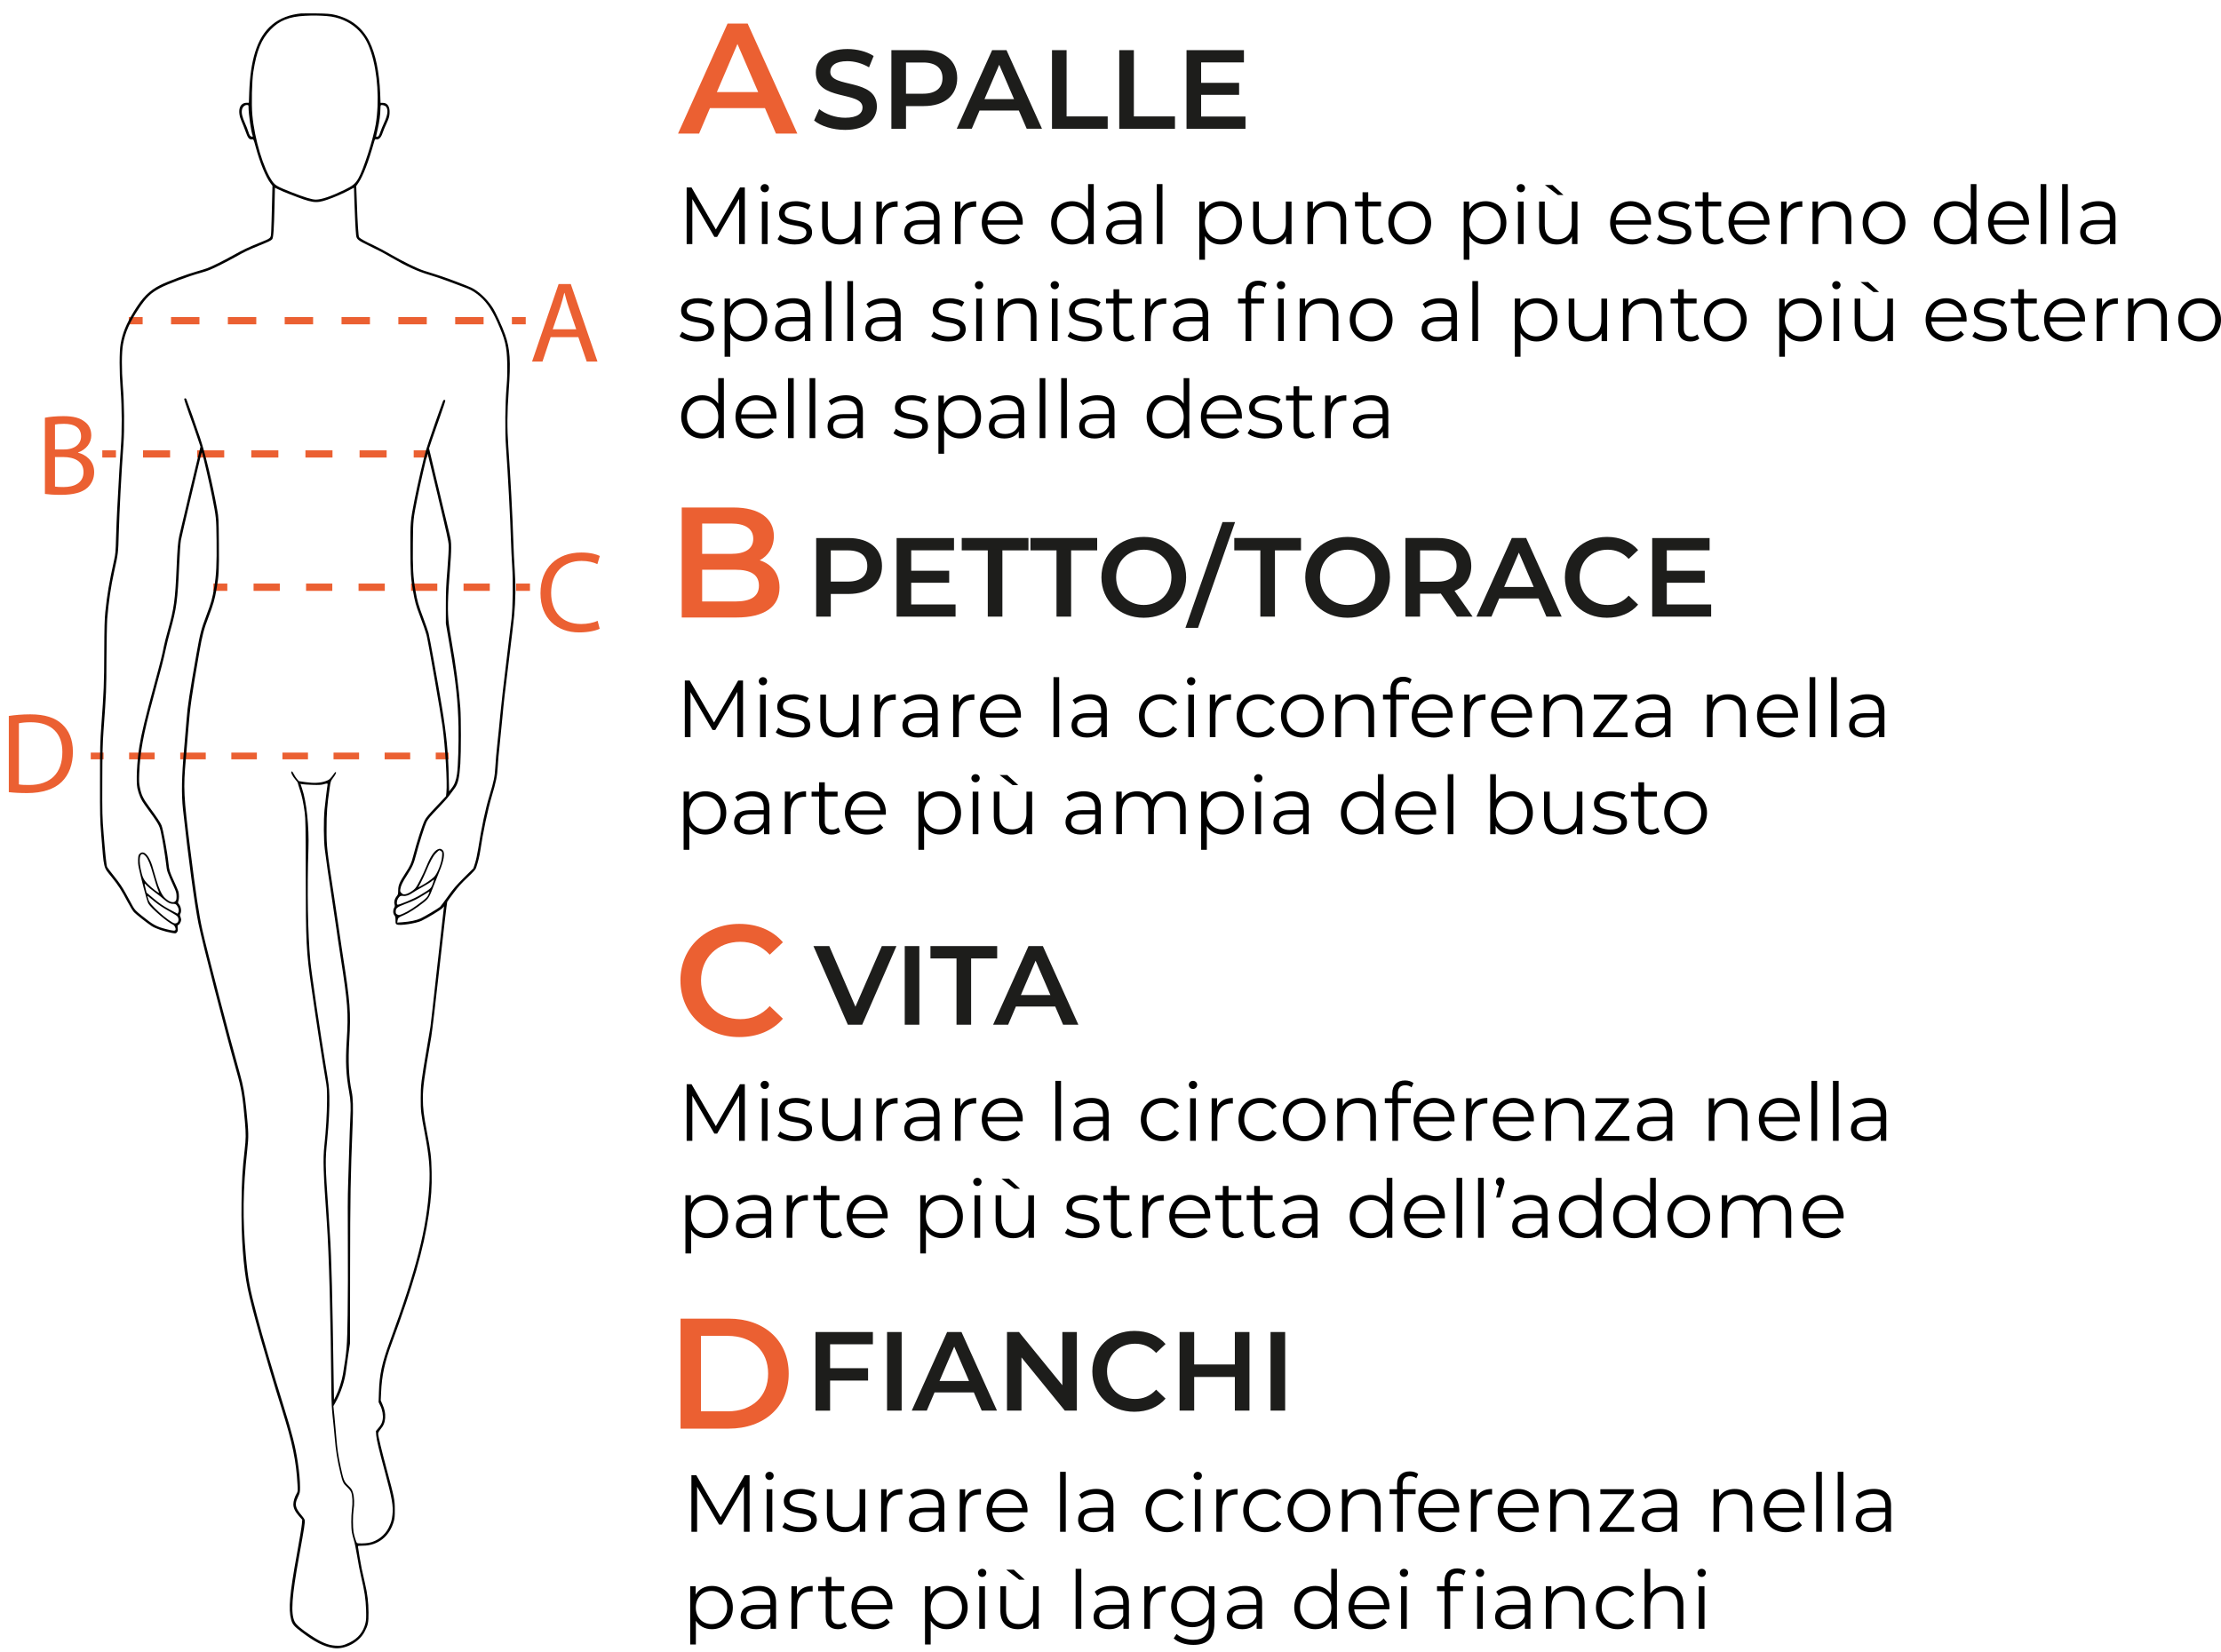 <svg xmlns="http://www.w3.org/2000/svg" viewBox="0 0 1055.2 785"><path d="m328.93 94.59 10.46 17.98h1.33l10.45-18.09v21.51h2.7V89.1h-2.31l-11.45 19.94-11.56-19.94h-2.32v26.89h2.7v-21.4zM361.97 95.78h2.7v20.21h-2.7zM363.34 91.36c1.14 0 1.98-.88 1.98-2 0-1.04-.88-1.88-1.98-1.88s-1.98.88-1.98 1.92.87 1.96 1.98 1.96ZM377.75 113.8c-2.81 0-5.51-1-7.11-2.27l-1.22 2.15c1.63 1.42 4.83 2.5 8.14 2.5 5.21 0 8.25-2.27 8.25-5.76 0-7.76-12.97-3.65-12.97-9.11 0-1.92 1.6-3.34 5.21-3.34 2.05 0 4.15.5 5.89 1.73l1.18-2.19c-1.67-1.15-4.49-1.88-7.07-1.88-5.1 0-7.91 2.46-7.91 5.76 0 7.99 12.97 3.84 12.97 9.11 0 2-1.56 3.3-5.36 3.3ZM399.04 116.19c3.19 0 5.78-1.42 7.19-3.88V116h2.59V95.79h-2.7v10.6c0 4.61-2.62 7.34-6.81 7.34-3.8 0-6.01-2.19-6.01-6.49V95.79h-2.7v11.72c0 5.8 3.35 8.68 8.44 8.68ZM419.08 105.7c0-4.76 2.55-7.45 6.73-7.45.19 0 .42.04.65.04v-2.65c-3.69 0-6.24 1.42-7.49 4.11v-3.96h-2.59V116h2.7v-10.3ZM437.33 104.58c-5.74 0-7.72 2.61-7.72 5.72 0 3.5 2.78 5.88 7.3 5.88 3.31 0 5.67-1.27 6.88-3.34v3.15h2.59v-12.53c0-5.23-2.93-7.84-8.1-7.84-3.16 0-6.12 1-8.14 2.73l1.22 2.04c1.64-1.46 4.07-2.38 6.65-2.38 3.73 0 5.67 1.88 5.67 5.34v1.23h-6.35Zm6.35 5.34c-1.06 2.65-3.31 4.11-6.35 4.11-3.19 0-5.06-1.46-5.06-3.8 0-2.07 1.25-3.61 5.13-3.61h6.27v3.3ZM456.41 105.7c0-4.76 2.55-7.45 6.73-7.45.19 0 .42.04.65.04v-2.65c-3.69 0-6.24 1.42-7.49 4.11v-3.96h-2.59V116h2.7v-10.3ZM484.66 112.88l-1.52-1.77c-1.52 1.77-3.69 2.65-6.12 2.65-4.37 0-7.57-2.8-7.87-7.03h16.73c0-.31.04-.61.04-.85 0-6.07-4.07-10.26-9.7-10.26s-9.77 4.26-9.77 10.26 4.26 10.3 10.5 10.3c3.16 0 5.93-1.15 7.72-3.3Zm-8.44-14.91c3.92 0 6.77 2.77 7.11 6.72h-14.18c.34-3.96 3.19-6.72 7.07-6.72ZM509.34 116.19c3.31 0 6.08-1.46 7.72-4.19v4h2.59V87.49h-2.7v12.14c-1.67-2.61-4.41-4-7.6-4-5.7 0-9.96 4.15-9.96 10.26s4.26 10.3 9.96 10.3Zm.23-18.18c4.22 0 7.41 3.15 7.41 7.88s-3.19 7.88-7.41 7.88-7.45-3.15-7.45-7.88 3.19-7.88 7.45-7.88ZM534.17 95.63c-3.16 0-6.12 1-8.14 2.73l1.22 2.04c1.64-1.46 4.07-2.38 6.65-2.38 3.73 0 5.67 1.88 5.67 5.34v1.23h-6.35c-5.74 0-7.72 2.61-7.72 5.72 0 3.5 2.78 5.88 7.3 5.88 3.31 0 5.67-1.27 6.88-3.34V116h2.59v-12.53c0-5.23-2.93-7.84-8.1-7.84Zm5.4 14.29c-1.06 2.65-3.31 4.11-6.35 4.11-3.19 0-5.06-1.46-5.06-3.8 0-2.07 1.25-3.61 5.13-3.61h6.27v3.3ZM549.6 87.48h2.7v28.51h-2.7zM572.49 112.19c1.67 2.61 4.41 4 7.61 4 5.7 0 9.96-4.15 9.96-10.3s-4.26-10.26-9.96-10.26c-3.31 0-6.08 1.46-7.72 4.15v-4h-2.59v27.66h2.7v-11.26Zm7.42-14.18c4.22 0 7.45 3.19 7.45 7.88s-3.23 7.88-7.45 7.88-7.45-3.15-7.45-7.88 3.19-7.88 7.45-7.88ZM603.82 116.19c3.19 0 5.78-1.42 7.19-3.88V116h2.59V95.79h-2.7v10.6c0 4.61-2.62 7.34-6.81 7.34-3.8 0-6.01-2.19-6.01-6.49V95.79h-2.7v11.72c0 5.8 3.35 8.68 8.44 8.68ZM623.86 105.39c0-4.61 2.7-7.3 7-7.3 3.8 0 6.01 2.19 6.01 6.45v11.45h2.7v-11.72c0-5.8-3.35-8.64-8.21-8.64-3.46 0-6.16 1.42-7.6 3.88v-3.73h-2.59v20.21h2.7v-10.6ZM647.35 110.31c0 3.73 2.09 5.88 5.86 5.88 1.56 0 3.16-.46 4.22-1.42l-.95-1.96c-.76.69-1.86 1.04-2.97 1.04-2.24 0-3.46-1.31-3.46-3.69V98.1h6.08v-2.31h-6.08v-4.42h-2.7v4.42h-3.57v2.31h3.57v12.22ZM679.94 105.89c0-5.99-4.3-10.26-10.15-10.26s-10.19 4.26-10.19 10.26 4.33 10.3 10.19 10.3 10.15-4.3 10.15-10.3Zm-10.15 7.87c-4.26 0-7.45-3.15-7.45-7.88s3.19-7.88 7.45-7.88 7.42 3.15 7.42 7.88-3.16 7.88-7.42 7.88ZM705.72 95.63c-3.31 0-6.08 1.46-7.72 4.15v-4h-2.59v27.66h2.7v-11.26c1.67 2.61 4.41 4 7.61 4 5.7 0 9.96-4.15 9.96-10.3s-4.26-10.26-9.96-10.26Zm-.19 18.13c-4.26 0-7.45-3.15-7.45-7.88s3.19-7.88 7.45-7.88 7.45 3.19 7.45 7.88-3.23 7.88-7.45 7.88ZM722.56 91.36c1.14 0 1.98-.88 1.98-2 0-1.04-.87-1.88-1.98-1.88s-1.98.88-1.98 1.92.87 1.96 1.98 1.96ZM721.19 95.78h2.7v20.21h-2.7zM739.67 116.19c3.19 0 5.78-1.42 7.19-3.88V116h2.59V95.79h-2.7v10.6c0 4.61-2.62 7.34-6.81 7.34-3.8 0-6.01-2.19-6.01-6.49V95.79h-2.7v11.72c0 5.8 3.35 8.68 8.44 8.68ZM742.82 92.67l-5.2-4.76H734l6.16 4.76h2.66zM783.17 112.88l-1.52-1.77c-1.52 1.77-3.69 2.65-6.12 2.65-4.37 0-7.57-2.8-7.87-7.03h16.73c0-.31.04-.61.04-.85 0-6.07-4.07-10.26-9.7-10.26s-9.77 4.26-9.77 10.26 4.26 10.3 10.5 10.3c3.16 0 5.93-1.15 7.72-3.3Zm-8.45-14.91c3.92 0 6.77 2.77 7.11 6.72h-14.18c.34-3.96 3.19-6.72 7.07-6.72ZM795.48 113.8c-2.81 0-5.51-1-7.11-2.27l-1.22 2.15c1.64 1.42 4.83 2.5 8.14 2.5 5.21 0 8.25-2.27 8.25-5.76 0-7.76-12.97-3.65-12.97-9.11 0-1.92 1.6-3.34 5.21-3.34 2.05 0 4.14.5 5.89 1.73l1.18-2.19c-1.67-1.15-4.49-1.88-7.07-1.88-5.09 0-7.91 2.46-7.91 5.76 0 7.99 12.97 3.84 12.97 9.11 0 2-1.56 3.3-5.36 3.3ZM814.83 116.19c1.56 0 3.16-.46 4.22-1.42l-.95-1.96c-.76.69-1.86 1.04-2.97 1.04-2.24 0-3.46-1.31-3.46-3.69V98.1h6.08v-2.31h-6.08v-4.42h-2.7v4.42h-3.57v2.31h3.57v12.22c0 3.73 2.09 5.88 5.86 5.88ZM830.99 95.63c-5.63 0-9.77 4.26-9.77 10.26s4.26 10.3 10.5 10.3c3.16 0 5.93-1.15 7.72-3.3l-1.52-1.77c-1.52 1.77-3.69 2.65-6.12 2.65-4.37 0-7.57-2.8-7.87-7.03h16.73c0-.31.04-.61.04-.85 0-6.07-4.07-10.26-9.7-10.26Zm-7.07 9.07c.34-3.96 3.19-6.72 7.07-6.72s6.77 2.77 7.11 6.72h-14.18ZM848.9 105.7c0-4.76 2.55-7.45 6.73-7.45.19 0 .42.04.65.04v-2.65c-3.69 0-6.24 1.42-7.49 4.11v-3.96h-2.59V116h2.7v-10.3ZM871.33 95.63c-3.46 0-6.16 1.42-7.6 3.88v-3.73h-2.59v20.21h2.7v-10.6c0-4.61 2.7-7.3 7-7.3 3.8 0 6.01 2.19 6.01 6.45v11.45h2.7v-11.72c0-5.8-3.35-8.64-8.21-8.64ZM895.13 95.63c-5.86 0-10.19 4.26-10.19 10.26s4.33 10.3 10.19 10.3 10.15-4.3 10.15-10.3-4.3-10.26-10.15-10.26Zm0 18.13c-4.26 0-7.45-3.15-7.45-7.88s3.19-7.88 7.45-7.88 7.42 3.15 7.42 7.88-3.16 7.88-7.42 7.88ZM939.01 115.99V87.48h-2.7v12.14c-1.67-2.61-4.41-4-7.6-4-5.7 0-9.96 4.15-9.96 10.26s4.26 10.3 9.96 10.3c3.31 0 6.08-1.46 7.72-4.19v4h2.59Zm-10.08-2.23c-4.26 0-7.45-3.15-7.45-7.88s3.19-7.88 7.45-7.88 7.42 3.15 7.42 7.88-3.19 7.88-7.42 7.88ZM962.74 112.88l-1.52-1.77c-1.52 1.77-3.69 2.65-6.12 2.65-4.37 0-7.57-2.8-7.87-7.03h16.73c0-.31.04-.61.04-.85 0-6.07-4.07-10.26-9.7-10.26s-9.77 4.26-9.77 10.26 4.26 10.3 10.5 10.3c3.16 0 5.93-1.15 7.72-3.3Zm-8.45-14.91c3.92 0 6.77 2.77 7.11 6.72h-14.18c.34-3.96 3.19-6.72 7.07-6.72ZM969.5 87.48h2.7v28.51h-2.7zM979.73 87.48h2.7v28.51h-2.7zM1002.47 112.84v3.15h2.59v-12.53c0-5.23-2.93-7.84-8.1-7.84-3.16 0-6.12 1-8.14 2.73l1.22 2.04c1.63-1.46 4.07-2.38 6.65-2.38 3.73 0 5.67 1.88 5.67 5.34v1.23h-6.35c-5.74 0-7.72 2.61-7.72 5.72 0 3.5 2.78 5.88 7.3 5.88 3.31 0 5.67-1.27 6.88-3.34Zm-6.47 1.19c-3.19 0-5.06-1.46-5.06-3.8 0-2.07 1.25-3.61 5.13-3.61h6.27v3.3c-1.06 2.65-3.31 4.11-6.35 4.11ZM331.21 159.9c-2.81 0-5.51-1-7.11-2.27l-1.22 2.15c1.63 1.42 4.83 2.5 8.14 2.5 5.21 0 8.25-2.27 8.25-5.76 0-7.76-12.97-3.65-12.97-9.11 0-1.92 1.6-3.34 5.21-3.34 2.05 0 4.15.5 5.89 1.73l1.18-2.19c-1.67-1.15-4.49-1.88-7.07-1.88-5.1 0-7.91 2.46-7.91 5.76 0 7.99 12.97 3.84 12.97 9.11 0 2-1.56 3.3-5.36 3.3ZM364.52 151.99c0-6.11-4.26-10.26-9.96-10.26-3.31 0-6.08 1.46-7.72 4.15v-4h-2.59v27.66h2.7v-11.26c1.67 2.61 4.41 4 7.6 4 5.7 0 9.96-4.15 9.96-10.3Zm-17.61 0c0-4.69 3.19-7.88 7.45-7.88s7.45 3.19 7.45 7.88-3.23 7.88-7.45 7.88-7.45-3.15-7.45-7.88ZM385.01 162.09v-12.53c0-5.23-2.93-7.84-8.1-7.84-3.16 0-6.12 1-8.14 2.73l1.22 2.04c1.64-1.46 4.07-2.38 6.65-2.38 3.73 0 5.67 1.88 5.67 5.34v1.23h-6.35c-5.74 0-7.72 2.61-7.72 5.72 0 3.5 2.78 5.88 7.3 5.88 3.31 0 5.67-1.27 6.88-3.34v3.15h2.59Zm-2.7-6.07c-1.06 2.65-3.31 4.11-6.35 4.11-3.19 0-5.06-1.46-5.06-3.8 0-2.07 1.25-3.61 5.13-3.61h6.27v3.3ZM392.35 133.58h2.7v28.51h-2.7zM402.58 133.58h2.7v28.51h-2.7zM425.31 162.09h2.59v-12.53c0-5.23-2.93-7.84-8.1-7.84-3.16 0-6.12 1-8.14 2.73l1.22 2.04c1.64-1.46 4.07-2.38 6.65-2.38 3.73 0 5.67 1.88 5.67 5.34v1.23h-6.35c-5.74 0-7.72 2.61-7.72 5.72 0 3.5 2.78 5.88 7.3 5.88 3.31 0 5.67-1.27 6.88-3.34v3.15Zm-.11-6.07c-1.06 2.65-3.31 4.11-6.35 4.11-3.19 0-5.06-1.46-5.06-3.8 0-2.07 1.25-3.61 5.13-3.61h6.27v3.3ZM458.81 156.52c0-7.76-12.97-3.65-12.97-9.11 0-1.92 1.6-3.34 5.21-3.34 2.05 0 4.15.5 5.89 1.73l1.18-2.19c-1.67-1.15-4.49-1.88-7.07-1.88-5.1 0-7.91 2.46-7.91 5.76 0 7.99 12.97 3.84 12.97 9.11 0 2-1.56 3.3-5.36 3.3-2.81 0-5.51-1-7.11-2.27l-1.22 2.15c1.63 1.42 4.83 2.5 8.14 2.5 5.21 0 8.25-2.27 8.25-5.76ZM465.16 133.58c-1.1 0-1.98.88-1.98 1.92s.87 1.96 1.98 1.96 1.98-.88 1.98-2c0-1.04-.87-1.88-1.98-1.88ZM463.79 141.88h2.7v20.21h-2.7zM484.21 141.73c-3.46 0-6.16 1.42-7.6 3.88v-3.73h-2.59v20.21h2.7v-10.6c0-4.61 2.7-7.3 7-7.3 3.8 0 6.01 2.19 6.01 6.45v11.45h2.7v-11.72c0-5.8-3.35-8.64-8.21-8.64ZM499.76 141.88h2.7v20.21h-2.7zM501.13 133.58c-1.1 0-1.98.88-1.98 1.92s.87 1.96 1.98 1.96 1.98-.88 1.98-2c0-1.04-.88-1.88-1.98-1.88ZM515.54 159.9c-2.81 0-5.51-1-7.11-2.27l-1.22 2.15c1.63 1.42 4.83 2.5 8.14 2.5 5.21 0 8.25-2.27 8.25-5.76 0-7.76-12.97-3.65-12.97-9.11 0-1.92 1.6-3.34 5.21-3.34 2.05 0 4.15.5 5.89 1.73l1.18-2.19c-1.67-1.15-4.49-1.88-7.07-1.88-5.1 0-7.91 2.46-7.91 5.76 0 7.99 12.97 3.84 12.97 9.11 0 2-1.56 3.3-5.36 3.3ZM535.19 159.94c-2.24 0-3.46-1.31-3.46-3.69v-12.06h6.08v-2.31h-6.08v-4.42h-2.7v4.42h-3.57v2.31h3.57v12.22c0 3.73 2.09 5.88 5.85 5.88 1.56 0 3.16-.46 4.22-1.42l-.95-1.96c-.76.69-1.86 1.04-2.97 1.04ZM546.71 151.8c0-4.76 2.55-7.45 6.73-7.45.19 0 .42.04.65.04v-2.65c-3.69 0-6.24 1.42-7.49 4.11v-3.96h-2.59v20.21h2.7v-10.3ZM571.43 162.09h2.59v-12.53c0-5.23-2.93-7.84-8.1-7.84-3.16 0-6.12 1-8.14 2.73l1.22 2.04c1.63-1.46 4.07-2.38 6.65-2.38 3.73 0 5.67 1.88 5.67 5.34v1.23h-6.35c-5.74 0-7.72 2.61-7.72 5.72 0 3.5 2.78 5.88 7.3 5.88 3.31 0 5.67-1.27 6.88-3.34v3.15Zm-.12-6.07c-1.06 2.65-3.31 4.11-6.35 4.11-3.19 0-5.06-1.46-5.06-3.8 0-2.07 1.25-3.61 5.13-3.61h6.27v3.3ZM607.24 141.88h2.7v20.21h-2.7zM608.61 133.58c-1.1 0-1.98.88-1.98 1.92s.87 1.96 1.98 1.96 1.98-.88 1.98-2c0-1.04-.87-1.88-1.98-1.88ZM594.47 162.09v-17.9h6.08v-2.31h-6.16v-2.38c0-2.5 1.22-3.8 3.54-3.8 1.14 0 2.21.35 2.97 1l.91-2.04c-.99-.85-2.51-1.27-3.99-1.27-3.92 0-6.05 2.38-6.05 5.99v2.5h-3.57v2.31h3.57v17.9h2.7ZM633.17 150.64v11.45h2.7v-11.72c0-5.8-3.35-8.64-8.21-8.64-3.46 0-6.16 1.42-7.6 3.88v-3.73h-2.59v20.21h2.7v-10.6c0-4.61 2.7-7.3 7-7.3 3.8 0 6.01 2.19 6.01 6.45ZM651.46 141.73c-5.86 0-10.19 4.26-10.19 10.26s4.33 10.3 10.19 10.3 10.15-4.3 10.15-10.3-4.3-10.26-10.15-10.26Zm0 18.13c-4.26 0-7.45-3.15-7.45-7.88s3.19-7.88 7.45-7.88 7.42 3.15 7.42 7.88-3.16 7.88-7.42 7.88ZM684.08 141.73c-3.16 0-6.12 1-8.14 2.73l1.22 2.04c1.63-1.46 4.07-2.38 6.65-2.38 3.73 0 5.67 1.88 5.67 5.34v1.23h-6.35c-5.74 0-7.72 2.61-7.72 5.72 0 3.5 2.78 5.88 7.3 5.88 3.31 0 5.67-1.27 6.88-3.34v3.15h2.59v-12.53c0-5.23-2.93-7.84-8.1-7.84Zm5.4 14.29c-1.06 2.65-3.31 4.11-6.35 4.11-3.19 0-5.06-1.46-5.06-3.8 0-2.07 1.25-3.61 5.13-3.61h6.27v3.3ZM699.52 133.58h2.7v28.51h-2.7zM730.01 141.73c-3.31 0-6.08 1.46-7.72 4.15v-4h-2.59v27.66h2.7v-11.26c1.67 2.61 4.41 4 7.61 4 5.7 0 9.96-4.15 9.96-10.3s-4.26-10.26-9.96-10.26Zm-.19 18.13c-4.26 0-7.45-3.15-7.45-7.88s3.19-7.88 7.45-7.88 7.45 3.19 7.45 7.88-3.23 7.88-7.45 7.88ZM760.81 152.49c0 4.61-2.62 7.34-6.81 7.34-3.8 0-6.01-2.19-6.01-6.49v-11.45h-2.7v11.72c0 5.8 3.35 8.68 8.44 8.68 3.19 0 5.78-1.42 7.19-3.88v3.69h2.59v-20.21h-2.7v10.6ZM781.26 141.73c-3.46 0-6.16 1.42-7.6 3.88v-3.73h-2.59v20.21h2.7v-10.6c0-4.61 2.7-7.3 7-7.3 3.8 0 6.01 2.19 6.01 6.45v11.45h2.7v-11.72c0-5.8-3.35-8.64-8.21-8.64ZM803.43 159.94c-2.24 0-3.46-1.31-3.46-3.69v-12.06h6.08v-2.31h-6.08v-4.42h-2.7v4.42h-3.57v2.31h3.57v12.22c0 3.73 2.09 5.88 5.86 5.88 1.56 0 3.16-.46 4.22-1.42l-.95-1.96c-.76.69-1.86 1.04-2.97 1.04ZM819.7 141.73c-5.86 0-10.19 4.26-10.19 10.26s4.33 10.3 10.19 10.3 10.15-4.3 10.15-10.3-4.3-10.26-10.15-10.26Zm0 18.13c-4.26 0-7.45-3.15-7.45-7.88s3.19-7.88 7.45-7.88 7.42 3.15 7.42 7.88-3.16 7.88-7.42 7.88ZM855.63 141.73c-3.31 0-6.08 1.46-7.72 4.15v-4h-2.59v27.66h2.7v-11.26c1.67 2.61 4.41 4 7.61 4 5.7 0 9.96-4.15 9.96-10.3s-4.26-10.26-9.96-10.26Zm-.19 18.13c-4.26 0-7.45-3.15-7.45-7.88s3.19-7.88 7.45-7.88 7.45 3.19 7.45 7.88-3.23 7.88-7.45 7.88ZM871.11 141.88h2.7v20.21h-2.7zM872.47 133.58c-1.1 0-1.98.88-1.98 1.92s.87 1.96 1.98 1.96 1.98-.88 1.98-2c0-1.04-.87-1.88-1.98-1.88ZM896.66 152.49c0 4.61-2.62 7.34-6.81 7.34-3.8 0-6.01-2.19-6.01-6.49v-11.45h-2.7v11.72c0 5.8 3.35 8.68 8.44 8.68 3.19 0 5.78-1.42 7.19-3.88v3.69h2.59v-20.21h-2.7v10.6ZM892.74 138.77l-5.21-4.76h-3.61l6.16 4.76h2.66zM924.64 141.73c-5.63 0-9.77 4.26-9.77 10.26s4.26 10.3 10.5 10.3c3.16 0 5.93-1.15 7.72-3.3l-1.52-1.77c-1.52 1.77-3.69 2.65-6.12 2.65-4.37 0-7.57-2.8-7.87-7.03h16.73c0-.31.04-.61.04-.85 0-6.07-4.07-10.26-9.7-10.26Zm-7.07 9.07c.34-3.96 3.19-6.72 7.07-6.72s6.77 2.77 7.11 6.72h-14.18ZM940.49 147.42c0-1.92 1.6-3.34 5.21-3.34 2.05 0 4.14.5 5.89 1.73l1.18-2.19c-1.67-1.15-4.49-1.88-7.07-1.88-5.09 0-7.91 2.46-7.91 5.76 0 7.99 12.97 3.84 12.97 9.11 0 2-1.56 3.3-5.36 3.3-2.81 0-5.51-1-7.11-2.27l-1.22 2.15c1.64 1.42 4.83 2.5 8.14 2.5 5.21 0 8.25-2.27 8.25-5.76 0-7.76-12.97-3.65-12.97-9.11ZM965.06 159.94c-2.24 0-3.46-1.31-3.46-3.69v-12.06h6.08v-2.31h-6.08v-4.42h-2.7v4.42h-3.57v2.31h3.57v12.22c0 3.73 2.09 5.88 5.86 5.88 1.56 0 3.16-.46 4.22-1.42l-.95-1.96c-.76.69-1.86 1.04-2.97 1.04ZM980.91 141.73c-5.63 0-9.77 4.26-9.77 10.26s4.26 10.3 10.5 10.3c3.16 0 5.93-1.15 7.72-3.3l-1.52-1.77c-1.52 1.77-3.69 2.65-6.12 2.65-4.37 0-7.57-2.8-7.87-7.03h16.73c0-.31.04-.61.04-.85 0-6.07-4.07-10.26-9.7-10.26Zm-7.07 9.07c.34-3.96 3.19-6.72 7.07-6.72s6.77 2.77 7.11 6.72h-14.18ZM998.7 145.84v-3.96h-2.59v20.21h2.7v-10.3c0-4.76 2.55-7.45 6.73-7.45.19 0 .42.04.65.04v-2.65c-3.69 0-6.24 1.42-7.49 4.11ZM1021.25 141.73c-3.46 0-6.16 1.42-7.6 3.88v-3.73h-2.59v20.21h2.7v-10.6c0-4.61 2.7-7.3 7-7.3 3.8 0 6.01 2.19 6.01 6.45v11.45h2.7v-11.72c0-5.8-3.35-8.64-8.21-8.64ZM1045.05 141.73c-5.86 0-10.19 4.26-10.19 10.26s4.33 10.3 10.19 10.3 10.15-4.3 10.15-10.3-4.3-10.26-10.15-10.26Zm0 18.13c-4.26 0-7.45-3.15-7.45-7.88s3.19-7.88 7.45-7.88 7.42 3.15 7.42 7.88-3.16 7.88-7.42 7.88ZM341.21 191.83c-1.67-2.61-4.41-4-7.61-4-5.7 0-9.96 4.15-9.96 10.26s4.26 10.3 9.96 10.3c3.31 0 6.08-1.46 7.72-4.19v4h2.59v-28.51h-2.7v12.14Zm-7.37 14.13c-4.26 0-7.45-3.15-7.45-7.88s3.19-7.88 7.45-7.88 7.41 3.15 7.41 7.88-3.19 7.88-7.41 7.88ZM359.2 187.83c-5.63 0-9.77 4.26-9.77 10.26s4.26 10.3 10.5 10.3c3.16 0 5.93-1.15 7.72-3.3l-1.52-1.77c-1.52 1.77-3.69 2.65-6.12 2.65-4.37 0-7.57-2.8-7.87-7.03h16.73c0-.31.04-.61.04-.85 0-6.07-4.07-10.26-9.7-10.26Zm-7.08 9.07c.34-3.96 3.19-6.72 7.07-6.72s6.77 2.77 7.11 6.72h-14.18ZM374.4 179.68h2.7v28.51h-2.7zM384.63 179.68h2.7v28.51h-2.7zM401.85 187.83c-3.16 0-6.12 1-8.14 2.73l1.22 2.04c1.64-1.46 4.07-2.38 6.65-2.38 3.73 0 5.67 1.88 5.67 5.34v1.23h-6.35c-5.74 0-7.72 2.61-7.72 5.72 0 3.5 2.78 5.88 7.3 5.88 3.31 0 5.67-1.27 6.88-3.34v3.15h2.59v-12.53c0-5.23-2.93-7.84-8.1-7.84Zm5.4 14.29c-1.06 2.65-3.31 4.11-6.35 4.11-3.19 0-5.06-1.46-5.06-3.8 0-2.07 1.25-3.61 5.13-3.61h6.27v3.3ZM427.9 193.52c0-1.92 1.6-3.34 5.21-3.34 2.05 0 4.15.5 5.89 1.73l1.18-2.19c-1.67-1.15-4.49-1.88-7.07-1.88-5.1 0-7.91 2.46-7.91 5.76 0 7.99 12.97 3.84 12.97 9.11 0 2-1.56 3.3-5.36 3.3-2.81 0-5.51-1-7.11-2.27l-1.22 2.15c1.63 1.42 4.83 2.5 8.14 2.5 5.21 0 8.25-2.27 8.25-5.76 0-7.76-12.97-3.65-12.97-9.11ZM456.15 187.83c-3.31 0-6.08 1.46-7.72 4.15v-4h-2.59v27.66h2.7v-11.26c1.67 2.61 4.41 4 7.6 4 5.7 0 9.96-4.15 9.96-10.3s-4.26-10.26-9.96-10.26Zm-.19 18.13c-4.26 0-7.45-3.15-7.45-7.88s3.19-7.88 7.45-7.88 7.45 3.19 7.45 7.88-3.23 7.88-7.45 7.88ZM478.5 187.83c-3.16 0-6.12 1-8.14 2.73l1.22 2.04c1.64-1.46 4.07-2.38 6.65-2.38 3.73 0 5.67 1.88 5.67 5.34v1.23h-6.35c-5.74 0-7.72 2.61-7.72 5.72 0 3.5 2.78 5.88 7.3 5.88 3.31 0 5.67-1.27 6.88-3.34v3.15h2.59v-12.53c0-5.23-2.93-7.84-8.1-7.84Zm5.4 14.29c-1.06 2.65-3.31 4.11-6.35 4.11-3.19 0-5.06-1.46-5.06-3.8 0-2.07 1.25-3.61 5.13-3.61h6.27v3.3ZM493.94 179.68h2.7v28.51h-2.7zM504.17 179.68h2.7v28.51h-2.7zM521.39 187.83c-3.16 0-6.12 1-8.14 2.73l1.22 2.04c1.64-1.46 4.07-2.38 6.65-2.38 3.73 0 5.67 1.88 5.67 5.34v1.23h-6.35c-5.74 0-7.72 2.61-7.72 5.72 0 3.5 2.78 5.88 7.3 5.88 3.31 0 5.67-1.27 6.88-3.34v3.15h2.59v-12.53c0-5.23-2.93-7.84-8.1-7.84Zm5.4 14.29c-1.06 2.65-3.31 4.11-6.35 4.11-3.19 0-5.06-1.46-5.06-3.8 0-2.07 1.25-3.61 5.13-3.61h6.27v3.3ZM562.34 191.83c-1.67-2.61-4.41-4-7.6-4-5.7 0-9.96 4.15-9.96 10.26s4.26 10.3 9.96 10.3c3.31 0 6.08-1.46 7.72-4.19v4h2.59v-28.51h-2.7v12.14Zm-7.38 14.13c-4.26 0-7.45-3.15-7.45-7.88s3.19-7.88 7.45-7.88 7.42 3.15 7.42 7.88-3.19 7.88-7.42 7.88ZM580.32 187.83c-5.63 0-9.77 4.26-9.77 10.26s4.26 10.3 10.5 10.3c3.16 0 5.93-1.15 7.72-3.3l-1.52-1.77c-1.52 1.77-3.69 2.65-6.12 2.65-4.37 0-7.57-2.8-7.87-7.03h16.73c0-.31.04-.61.04-.85 0-6.07-4.07-10.26-9.7-10.26Zm-7.07 9.07c.34-3.96 3.19-6.72 7.07-6.72s6.77 2.77 7.11 6.72h-14.18ZM596.18 193.52c0-1.92 1.6-3.34 5.21-3.34 2.05 0 4.14.5 5.89 1.73l1.18-2.19c-1.67-1.15-4.49-1.88-7.07-1.88-5.09 0-7.91 2.46-7.91 5.76 0 7.99 12.97 3.84 12.97 9.11 0 2-1.56 3.3-5.36 3.3-2.81 0-5.51-1-7.11-2.27l-1.22 2.15c1.64 1.42 4.83 2.5 8.14 2.5 5.21 0 8.25-2.27 8.25-5.76 0-7.76-12.97-3.65-12.97-9.11ZM620.74 206.04c-2.24 0-3.46-1.31-3.46-3.69v-12.06h6.08v-2.31h-6.08v-4.42h-2.7v4.42h-3.57v2.31h3.57v12.22c0 3.73 2.09 5.88 5.86 5.88 1.56 0 3.16-.46 4.22-1.42l-.95-1.96c-.76.69-1.86 1.04-2.97 1.04ZM632.15 191.94v-3.96h-2.59v20.21h2.7v-10.3c0-4.76 2.55-7.45 6.73-7.45.19 0 .42.04.65.04v-2.65c-3.69 0-6.24 1.42-7.49 4.11ZM651.46 187.83c-3.16 0-6.12 1-8.14 2.73l1.22 2.04c1.63-1.46 4.07-2.38 6.65-2.38 3.73 0 5.67 1.88 5.67 5.34v1.23h-6.35c-5.74 0-7.72 2.61-7.72 5.72 0 3.5 2.78 5.88 7.3 5.88 3.31 0 5.67-1.27 6.88-3.34v3.15h2.59v-12.53c0-5.23-2.93-7.84-8.1-7.84Zm5.4 14.29c-1.06 2.65-3.31 4.11-6.35 4.11-3.19 0-5.06-1.46-5.06-3.8 0-2.07 1.25-3.61 5.13-3.61h6.27v3.3ZM328.06 328.91l10.46 17.98h1.33l10.46-18.1v21.52h2.7v-26.9h-2.32l-11.45 19.94-11.56-19.94h-2.32v26.9h2.7v-21.4zM362.47 325.68c1.14 0 1.98-.88 1.98-2 0-1.04-.88-1.88-1.98-1.88s-1.98.88-1.98 1.92.87 1.96 1.98 1.96ZM361.1 330.1h2.7v20.21h-2.7zM371.98 335.63c0-1.92 1.6-3.34 5.21-3.34 2.05 0 4.15.5 5.89 1.73l1.18-2.19c-1.67-1.15-4.49-1.88-7.07-1.88-5.1 0-7.91 2.46-7.91 5.76 0 7.99 12.97 3.84 12.97 9.11 0 2-1.56 3.3-5.36 3.3-2.81 0-5.51-1-7.11-2.27l-1.22 2.15c1.63 1.42 4.83 2.5 8.14 2.5 5.21 0 8.25-2.27 8.25-5.76 0-7.76-12.97-3.65-12.97-9.11ZM398.17 350.5c3.19 0 5.78-1.42 7.19-3.88v3.69h2.59V330.1h-2.7v10.6c0 4.61-2.62 7.34-6.81 7.34-3.8 0-6.01-2.19-6.01-6.49V330.1h-2.7v11.72c0 5.8 3.35 8.68 8.44 8.68ZM418.09 334.06v-3.96h-2.59v20.21h2.7v-10.3c0-4.76 2.55-7.45 6.73-7.45.19 0 .42.04.65.04v-2.65c-3.69 0-6.24 1.42-7.49 4.11ZM442.92 347.16v3.15h2.59v-12.53c0-5.23-2.93-7.84-8.1-7.84-3.16 0-6.12 1-8.14 2.73l1.22 2.04c1.64-1.46 4.07-2.38 6.65-2.38 3.73 0 5.67 1.88 5.67 5.34v1.23h-6.35c-5.74 0-7.72 2.61-7.72 5.72 0 3.5 2.78 5.88 7.3 5.88 3.31 0 5.67-1.27 6.88-3.34Zm-6.46 1.19c-3.19 0-5.06-1.46-5.06-3.8 0-2.07 1.25-3.61 5.13-3.61h6.27v3.3c-1.06 2.65-3.31 4.11-6.35 4.11ZM462.92 332.6v-2.65c-3.69 0-6.24 1.42-7.49 4.11v-3.96h-2.59v20.21h2.7v-10.3c0-4.76 2.55-7.45 6.73-7.45.19 0 .42.04.65.04ZM483.8 347.2l-1.52-1.77c-1.52 1.77-3.69 2.65-6.12 2.65-4.37 0-7.57-2.8-7.87-7.03h16.73c0-.31.04-.61.04-.85 0-6.07-4.07-10.26-9.7-10.26s-9.77 4.26-9.77 10.26 4.26 10.3 10.5 10.3c3.16 0 5.93-1.15 7.72-3.3Zm-8.45-14.91c3.92 0 6.77 2.77 7.11 6.72h-14.18c.34-3.96 3.19-6.72 7.07-6.72ZM500.52 321.8h2.7v28.51h-2.7zM517.75 329.94c-3.16 0-6.12 1-8.14 2.73l1.22 2.04c1.64-1.46 4.07-2.38 6.65-2.38 3.73 0 5.67 1.88 5.67 5.34v1.23h-6.35c-5.74 0-7.72 2.61-7.72 5.72 0 3.5 2.78 5.88 7.3 5.88 3.31 0 5.67-1.27 6.88-3.34v3.15h2.59v-12.53c0-5.23-2.93-7.84-8.1-7.84Zm5.4 14.3c-1.06 2.65-3.31 4.11-6.35 4.11-3.19 0-5.06-1.46-5.06-3.8 0-2.07 1.25-3.61 5.13-3.61h6.27v3.3ZM551.43 350.5c3.38 0 6.24-1.38 7.83-4l-2.01-1.38c-1.37 2.04-3.5 2.96-5.82 2.96-4.37 0-7.57-3.11-7.57-7.88s3.19-7.88 7.57-7.88c2.32 0 4.45.96 5.82 3l2.01-1.38c-1.6-2.65-4.45-4-7.83-4-5.97 0-10.3 4.23-10.3 10.26s4.33 10.3 10.3 10.3ZM564.55 330.1h2.7v20.21h-2.7zM565.92 321.8c-1.1 0-1.98.88-1.98 1.92s.87 1.96 1.98 1.96 1.98-.88 1.98-2c0-1.04-.87-1.88-1.98-1.88ZM577.48 340.01c0-4.76 2.55-7.45 6.73-7.45.19 0 .42.04.65.04v-2.65c-3.69 0-6.24 1.42-7.49 4.11v-3.96h-2.59v20.21h2.7v-10.3ZM603.64 345.12c-1.37 2.04-3.5 2.96-5.82 2.96-4.37 0-7.57-3.11-7.57-7.88s3.19-7.88 7.57-7.88c2.32 0 4.45.96 5.82 3l2.01-1.38c-1.6-2.65-4.45-4-7.83-4-5.97 0-10.3 4.23-10.3 10.26s4.33 10.3 10.3 10.3c3.38 0 6.24-1.38 7.83-4l-2.01-1.38ZM618.77 329.94c-5.86 0-10.19 4.26-10.19 10.26s4.33 10.3 10.19 10.3 10.15-4.3 10.15-10.3-4.3-10.26-10.15-10.26Zm0 18.14c-4.26 0-7.45-3.15-7.45-7.88s3.19-7.88 7.45-7.88 7.42 3.15 7.42 7.88-3.16 7.88-7.42 7.88ZM637.13 339.7c0-4.61 2.7-7.3 7-7.3 3.8 0 6.01 2.19 6.01 6.45v11.45h2.7v-11.72c0-5.8-3.35-8.64-8.21-8.64-3.46 0-6.16 1.42-7.6 3.88v-3.73h-2.59v20.21h2.7v-10.6ZM663.33 350.31v-17.9h6.08v-2.31h-6.16v-2.38c0-2.5 1.22-3.8 3.54-3.8 1.14 0 2.21.35 2.97 1l.91-2.04c-.99-.85-2.51-1.27-3.99-1.27-3.92 0-6.05 2.38-6.05 5.99v2.5h-3.57v2.31h3.57v17.9h2.7ZM681.2 350.5c3.16 0 5.93-1.15 7.72-3.3l-1.52-1.77c-1.52 1.77-3.69 2.65-6.12 2.65-4.37 0-7.57-2.8-7.87-7.03h16.73c0-.31.04-.61.04-.85 0-6.07-4.07-10.26-9.7-10.26s-9.77 4.26-9.77 10.26 4.26 10.3 10.5 10.3Zm-.72-18.21c3.92 0 6.77 2.77 7.11 6.72h-14.18c.34-3.96 3.19-6.72 7.07-6.72ZM698.27 334.06v-3.96h-2.59v20.21h2.7v-10.3c0-4.76 2.55-7.45 6.73-7.45.19 0 .42.04.65.04v-2.65c-3.69 0-6.24 1.42-7.49 4.11ZM718.92 350.5c3.16 0 5.93-1.15 7.72-3.3l-1.52-1.77c-1.52 1.77-3.69 2.65-6.12 2.65-4.37 0-7.57-2.8-7.87-7.03h16.73c0-.31.04-.61.04-.85 0-6.07-4.07-10.26-9.7-10.26s-9.77 4.26-9.77 10.26 4.26 10.3 10.5 10.3Zm-.73-18.21c3.92 0 6.77 2.77 7.11 6.72h-14.18c.34-3.96 3.19-6.72 7.07-6.72ZM743.59 329.94c-3.46 0-6.16 1.42-7.6 3.88v-3.73h-2.59v20.21h2.7v-10.6c0-4.61 2.7-7.3 7-7.3 3.8 0 6.01 2.19 6.01 6.45v11.45h2.7v-11.72c0-5.8-3.35-8.64-8.21-8.64ZM773.02 331.9v-1.8H757.2v2.3h12.36l-12.59 16.1v1.81h16.28v-2.27h-12.82l12.59-16.14zM791.08 350.31h2.59v-12.53c0-5.23-2.93-7.84-8.1-7.84-3.16 0-6.12 1-8.14 2.73l1.22 2.04c1.63-1.46 4.07-2.38 6.65-2.38 3.73 0 5.67 1.88 5.67 5.34v1.23h-6.35c-5.74 0-7.72 2.61-7.72 5.72 0 3.5 2.78 5.88 7.3 5.88 3.31 0 5.67-1.27 6.88-3.34v3.15Zm-.12-6.07c-1.06 2.65-3.31 4.11-6.35 4.11-3.19 0-5.06-1.46-5.06-3.8 0-2.07 1.25-3.61 5.13-3.61h6.27v3.3ZM821.15 329.94c-3.46 0-6.16 1.42-7.6 3.88v-3.73h-2.59v20.21h2.7v-10.6c0-4.61 2.7-7.3 7-7.3 3.8 0 6.01 2.19 6.01 6.45v11.45h2.7v-11.72c0-5.8-3.35-8.64-8.21-8.64ZM844.54 329.94c-5.63 0-9.77 4.26-9.77 10.26s4.26 10.3 10.5 10.3c3.16 0 5.93-1.15 7.72-3.3l-1.52-1.77c-1.52 1.77-3.69 2.65-6.12 2.65-4.37 0-7.57-2.8-7.87-7.03h16.73c0-.31.04-.61.04-.85 0-6.07-4.07-10.26-9.7-10.26Zm-7.08 9.07c.34-3.96 3.19-6.72 7.07-6.72s6.77 2.77 7.11 6.72h-14.18ZM859.74 321.8h2.7v28.51h-2.7zM869.97 321.8h2.7v28.51h-2.7zM887.19 329.94c-3.16 0-6.12 1-8.14 2.73l1.22 2.04c1.63-1.46 4.07-2.38 6.65-2.38 3.73 0 5.67 1.88 5.67 5.34v1.23h-6.35c-5.74 0-7.72 2.61-7.72 5.72 0 3.5 2.78 5.88 7.3 5.88 3.31 0 5.67-1.27 6.88-3.34v3.15h2.59v-12.53c0-5.23-2.93-7.84-8.1-7.84Zm5.4 14.3c-1.06 2.65-3.31 4.11-6.35 4.11-3.19 0-5.06-1.46-5.06-3.8 0-2.07 1.25-3.61 5.13-3.61h6.27v3.3ZM335.1 376.04c-3.31 0-6.08 1.46-7.72 4.15v-4h-2.59v27.66h2.7v-11.26c1.67 2.61 4.41 4 7.6 4 5.7 0 9.96-4.15 9.96-10.3s-4.26-10.26-9.96-10.26Zm-.19 18.14c-4.26 0-7.45-3.15-7.45-7.88s3.19-7.88 7.45-7.88 7.45 3.19 7.45 7.88-3.23 7.88-7.45 7.88ZM357.45 376.04c-3.16 0-6.12 1-8.14 2.73l1.22 2.04c1.64-1.46 4.07-2.38 6.65-2.38 3.73 0 5.67 1.88 5.67 5.34V385h-6.35c-5.74 0-7.72 2.61-7.72 5.72 0 3.5 2.78 5.88 7.3 5.88 3.31 0 5.67-1.27 6.88-3.34v3.15h2.59v-12.53c0-5.23-2.93-7.84-8.1-7.84Zm5.4 14.3c-1.06 2.65-3.31 4.11-6.35 4.11-3.19 0-5.06-1.46-5.06-3.8 0-2.07 1.25-3.61 5.13-3.61h6.27v3.3ZM375.47 380.15v-3.96h-2.59v20.21h2.7v-10.3c0-4.76 2.55-7.45 6.73-7.45.19 0 .42.04.65.04v-2.65c-3.69 0-6.24 1.42-7.49 4.11ZM395.32 394.26c-2.24 0-3.46-1.31-3.46-3.69v-12.06h6.08v-2.31h-6.08v-4.42h-2.7v4.42h-3.57v2.31h3.57v12.22c0 3.73 2.09 5.88 5.86 5.88 1.56 0 3.16-.46 4.22-1.42l-.95-1.96c-.76.69-1.86 1.04-2.97 1.04ZM411.18 376.04c-5.63 0-9.77 4.26-9.77 10.26s4.26 10.3 10.5 10.3c3.16 0 5.93-1.15 7.72-3.3l-1.52-1.77c-1.52 1.77-3.69 2.65-6.12 2.65-4.37 0-7.57-2.8-7.87-7.03h16.73c0-.31.04-.61.04-.85 0-6.07-4.07-10.26-9.7-10.26Zm-7.08 9.07c.34-3.96 3.19-6.72 7.07-6.72s6.77 2.77 7.11 6.72H404.1ZM446.65 376.04c-3.31 0-6.08 1.46-7.72 4.15v-4h-2.59v27.66h2.7v-11.26c1.67 2.61 4.41 4 7.6 4 5.7 0 9.96-4.15 9.96-10.3s-4.26-10.26-9.96-10.26Zm-.19 18.14c-4.26 0-7.45-3.15-7.45-7.88s3.19-7.88 7.45-7.88 7.45 3.19 7.45 7.88-3.23 7.88-7.45 7.88ZM462.12 376.2h2.7v20.21h-2.7zM463.49 367.9c-1.1 0-1.98.88-1.98 1.92s.87 1.96 1.98 1.96 1.98-.88 1.98-2c0-1.04-.87-1.88-1.98-1.88ZM487.67 386.8c0 4.61-2.62 7.34-6.81 7.34-3.8 0-6.01-2.19-6.01-6.49V376.2h-2.7v11.72c0 5.8 3.35 8.68 8.44 8.68 3.19 0 5.78-1.42 7.19-3.88v3.69h2.59V376.2h-2.7v10.6ZM474.94 368.32l6.16 4.77h2.66l-5.21-4.77h-3.61zM514.9 376.04c-3.16 0-6.12 1-8.14 2.73l1.22 2.04c1.64-1.46 4.07-2.38 6.65-2.38 3.73 0 5.67 1.88 5.67 5.34V385h-6.35c-5.74 0-7.72 2.61-7.72 5.72 0 3.5 2.78 5.88 7.3 5.88 3.31 0 5.67-1.27 6.88-3.34v3.15H523v-12.53c0-5.23-2.93-7.84-8.1-7.84Zm5.4 14.3c-1.06 2.65-3.31 4.11-6.35 4.11-3.19 0-5.06-1.46-5.06-3.8 0-2.07 1.25-3.61 5.13-3.61h6.27v3.3ZM555.28 376.04c-3.61 0-6.46 1.65-7.91 4.26-1.22-2.84-3.8-4.26-7.11-4.26s-5.93 1.42-7.34 3.84v-3.69h-2.58v20.21h2.7v-10.6c0-4.61 2.62-7.3 6.69-7.3 3.65 0 5.78 2.19 5.78 6.45v11.45h2.7v-10.6c0-4.61 2.59-7.3 6.69-7.3 3.61 0 5.74 2.19 5.74 6.45v11.45h2.7v-11.72c0-5.8-3.19-8.64-8.06-8.64ZM580.98 376.04c-3.31 0-6.08 1.46-7.72 4.15v-4h-2.59v27.66h2.7v-11.26c1.67 2.61 4.41 4 7.61 4 5.7 0 9.96-4.15 9.96-10.3s-4.26-10.26-9.96-10.26Zm-.19 18.14c-4.26 0-7.45-3.15-7.45-7.88s3.19-7.88 7.45-7.88 7.45 3.19 7.45 7.88-3.23 7.88-7.45 7.88ZM596.45 376.2h2.7v20.21h-2.7zM597.82 367.9c-1.1 0-1.98.88-1.98 1.92s.87 1.96 1.98 1.96 1.98-.88 1.98-2c0-1.04-.87-1.88-1.98-1.88ZM613.67 376.04c-3.16 0-6.12 1-8.14 2.73l1.22 2.04c1.63-1.46 4.07-2.38 6.65-2.38 3.73 0 5.67 1.88 5.67 5.34V385h-6.35c-5.74 0-7.72 2.61-7.72 5.72 0 3.5 2.78 5.88 7.3 5.88 3.31 0 5.67-1.27 6.88-3.34v3.15h2.59v-12.53c0-5.23-2.93-7.84-8.1-7.84Zm5.4 14.3c-1.06 2.65-3.31 4.11-6.35 4.11-3.19 0-5.06-1.46-5.06-3.8 0-2.07 1.25-3.61 5.13-3.61h6.27v3.3ZM654.62 380.04c-1.67-2.61-4.41-4-7.6-4-5.7 0-9.96 4.15-9.96 10.26s4.26 10.3 9.96 10.3c3.31 0 6.08-1.46 7.72-4.19v4h2.59V367.9h-2.7v12.14Zm-7.37 14.14c-4.26 0-7.45-3.15-7.45-7.88s3.19-7.88 7.45-7.88 7.42 3.15 7.42 7.88-3.19 7.88-7.42 7.88ZM672.61 376.04c-5.63 0-9.77 4.26-9.77 10.26s4.26 10.3 10.5 10.3c3.16 0 5.93-1.15 7.72-3.3l-1.52-1.77c-1.52 1.77-3.69 2.65-6.12 2.65-4.37 0-7.57-2.8-7.87-7.03h16.73c0-.31.04-.61.04-.85 0-6.07-4.07-10.26-9.7-10.26Zm-7.08 9.07c.34-3.96 3.19-6.72 7.07-6.72s6.77 2.77 7.11 6.72h-14.18ZM687.81 367.9h2.7v28.51h-2.7zM718.31 376.04c-3.19 0-5.93 1.38-7.61 4V367.9H708v28.51h2.59v-4c1.63 2.73 4.41 4.19 7.72 4.19 5.7 0 9.96-4.19 9.96-10.3s-4.26-10.26-9.96-10.26Zm-.19 18.14c-4.26 0-7.45-3.15-7.45-7.88s3.19-7.88 7.45-7.88 7.45 3.15 7.45 7.88-3.23 7.88-7.45 7.88ZM749.1 386.8c0 4.61-2.62 7.34-6.81 7.34-3.8 0-6.01-2.19-6.01-6.49V376.2h-2.7v11.72c0 5.8 3.35 8.68 8.44 8.68 3.19 0 5.78-1.42 7.19-3.88v3.69h2.59V376.2h-2.7v10.6ZM760.01 381.73c0-1.92 1.6-3.34 5.21-3.34 2.05 0 4.14.5 5.89 1.73l1.18-2.19c-1.67-1.15-4.49-1.88-7.07-1.88-5.09 0-7.91 2.46-7.91 5.76 0 7.99 12.97 3.84 12.97 9.11 0 2-1.56 3.3-5.36 3.3-2.81 0-5.51-1-7.11-2.27l-1.22 2.15c1.64 1.42 4.83 2.5 8.14 2.5 5.21 0 8.25-2.27 8.25-5.76 0-7.76-12.97-3.65-12.97-9.11ZM784.58 394.26c-2.24 0-3.46-1.31-3.46-3.69v-12.06h6.08v-2.31h-6.08v-4.42h-2.7v4.42h-3.57v2.31h3.57v12.22c0 3.73 2.09 5.88 5.86 5.88 1.56 0 3.16-.46 4.22-1.42l-.95-1.96c-.76.69-1.86 1.04-2.97 1.04ZM800.85 376.04c-5.86 0-10.19 4.26-10.19 10.26s4.33 10.3 10.19 10.3S811 392.3 811 386.3s-4.3-10.26-10.15-10.26Zm0 18.14c-4.26 0-7.45-3.15-7.45-7.88s3.19-7.88 7.45-7.88 7.42 3.15 7.42 7.88-3.16 7.88-7.42 7.88ZM328.93 520.74l10.46 17.98h1.33l10.45-18.1v21.52h2.7v-26.9h-2.31l-11.45 19.94-11.56-19.94h-2.32v26.9h2.7v-21.4zM363.34 517.51c1.14 0 1.98-.88 1.98-2 0-1.04-.88-1.88-1.98-1.88s-1.98.88-1.98 1.92.87 1.96 1.98 1.96ZM361.97 521.93h2.7v20.21h-2.7zM372.84 527.46c0-1.92 1.6-3.34 5.21-3.34 2.05 0 4.15.5 5.89 1.73l1.18-2.19c-1.67-1.15-4.49-1.88-7.07-1.88-5.1 0-7.91 2.46-7.91 5.76 0 7.99 12.97 3.84 12.97 9.11 0 2-1.56 3.3-5.36 3.3-2.81 0-5.51-1-7.11-2.27l-1.22 2.15c1.63 1.42 4.83 2.5 8.14 2.5 5.21 0 8.25-2.27 8.25-5.76 0-7.76-12.97-3.65-12.97-9.11ZM399.04 542.33c3.19 0 5.78-1.42 7.19-3.88v3.69h2.59v-20.21h-2.7v10.6c0 4.61-2.62 7.34-6.81 7.34-3.8 0-6.01-2.19-6.01-6.49v-11.45h-2.7v11.72c0 5.8 3.35 8.68 8.44 8.68ZM418.96 525.88v-3.96h-2.59v20.21h2.7v-10.3c0-4.76 2.55-7.45 6.73-7.45.19 0 .42.04.65.04v-2.65c-3.69 0-6.24 1.42-7.49 4.11ZM443.79 538.99v3.15h2.59v-12.53c0-5.23-2.93-7.84-8.1-7.84-3.16 0-6.12 1-8.14 2.73l1.22 2.04c1.64-1.46 4.07-2.38 6.65-2.38 3.73 0 5.67 1.88 5.67 5.34v1.23h-6.35c-5.74 0-7.72 2.61-7.72 5.72 0 3.5 2.78 5.88 7.3 5.88 3.31 0 5.67-1.27 6.88-3.34Zm-6.46 1.19c-3.19 0-5.06-1.46-5.06-3.8 0-2.07 1.25-3.61 5.13-3.61h6.27v3.3c-1.06 2.65-3.31 4.11-6.35 4.11ZM463.79 524.42v-2.65c-3.69 0-6.24 1.42-7.49 4.11v-3.96h-2.59v20.21h2.7v-10.3c0-4.76 2.55-7.45 6.73-7.45.19 0 .42.04.65.04ZM484.66 539.02l-1.52-1.77c-1.52 1.77-3.69 2.65-6.12 2.65-4.37 0-7.57-2.8-7.87-7.03h16.73c0-.31.04-.61.04-.84 0-6.07-4.07-10.26-9.7-10.26s-9.77 4.26-9.77 10.26 4.26 10.3 10.5 10.3c3.16 0 5.93-1.15 7.72-3.3Zm-8.44-14.9c3.92 0 6.77 2.77 7.11 6.72h-14.18c.34-3.96 3.19-6.72 7.07-6.72ZM501.39 513.63h2.7v28.51h-2.7zM526.72 542.14v-12.53c0-5.23-2.93-7.84-8.1-7.84-3.16 0-6.12 1-8.14 2.73l1.22 2.04c1.64-1.46 4.07-2.38 6.65-2.38 3.73 0 5.67 1.88 5.67 5.34v1.23h-6.35c-5.74 0-7.72 2.61-7.72 5.72 0 3.5 2.78 5.88 7.3 5.88 3.31 0 5.67-1.27 6.88-3.34v3.15h2.59Zm-2.7-6.07c-1.06 2.65-3.31 4.11-6.35 4.11-3.19 0-5.06-1.46-5.06-3.8 0-2.07 1.25-3.61 5.13-3.61h6.27v3.3ZM552.3 542.33c3.38 0 6.24-1.38 7.83-4l-2.01-1.38c-1.37 2.04-3.5 2.96-5.82 2.96-4.37 0-7.57-3.11-7.57-7.88s3.19-7.88 7.57-7.88c2.32 0 4.45.96 5.82 3l2.01-1.38c-1.6-2.65-4.45-4-7.83-4-5.97 0-10.3 4.23-10.3 10.26s4.33 10.3 10.3 10.3ZM566.79 517.51c1.14 0 1.98-.88 1.98-2 0-1.04-.87-1.88-1.98-1.88s-1.98.88-1.98 1.92.87 1.96 1.98 1.96ZM565.42 521.93h2.7v20.21h-2.7zM578.35 531.84c0-4.76 2.55-7.45 6.73-7.45.19 0 .42.04.65.04v-2.65c-3.69 0-6.24 1.42-7.49 4.11v-3.96h-2.59v20.21h2.7v-10.3ZM598.69 524.16c2.32 0 4.45.96 5.82 3l2.01-1.38c-1.6-2.65-4.45-4-7.83-4-5.97 0-10.3 4.23-10.3 10.26s4.33 10.3 10.3 10.3c3.38 0 6.24-1.38 7.83-4l-2.01-1.38c-1.37 2.04-3.5 2.96-5.82 2.96-4.37 0-7.57-3.11-7.57-7.88s3.19-7.88 7.57-7.88ZM619.64 521.77c-5.86 0-10.19 4.26-10.19 10.26s4.33 10.3 10.19 10.3 10.15-4.3 10.15-10.3-4.3-10.26-10.15-10.26Zm0 18.14c-4.26 0-7.45-3.15-7.45-7.88s3.19-7.88 7.45-7.88 7.42 3.15 7.42 7.88-3.16 7.88-7.42 7.88ZM651.01 530.69v11.45h2.7v-11.72c0-5.8-3.35-8.64-8.21-8.64-3.46 0-6.16 1.42-7.6 3.88v-3.73h-2.59v20.21h2.7v-10.6c0-4.61 2.7-7.3 7-7.3 3.8 0 6.01 2.19 6.01 6.46ZM670.28 521.93h-6.16v-2.38c0-2.5 1.22-3.8 3.54-3.8 1.14 0 2.21.35 2.97 1l.91-2.04c-.99-.85-2.51-1.27-3.99-1.27-3.92 0-6.05 2.38-6.05 5.99v2.5h-3.57v2.31h3.57v17.9h2.7v-17.9h6.08v-2.31ZM681.34 521.77c-5.63 0-9.77 4.26-9.77 10.26s4.26 10.3 10.5 10.3c3.16 0 5.93-1.15 7.72-3.3l-1.52-1.77c-1.52 1.77-3.69 2.65-6.12 2.65-4.37 0-7.57-2.8-7.87-7.03h16.73c0-.31.04-.61.04-.84 0-6.07-4.07-10.26-9.7-10.26Zm-7.07 9.07c.34-3.96 3.19-6.72 7.07-6.72s6.77 2.77 7.11 6.72h-14.18ZM699.14 525.88v-3.96h-2.59v20.21h2.7v-10.3c0-4.76 2.55-7.45 6.73-7.45.19 0 .42.04.65.04v-2.65c-3.69 0-6.24 1.42-7.49 4.11ZM719.78 542.33c3.16 0 5.93-1.15 7.72-3.3l-1.52-1.77c-1.52 1.77-3.69 2.65-6.12 2.65-4.37 0-7.57-2.8-7.87-7.03h16.73c0-.31.04-.61.04-.84 0-6.07-4.07-10.26-9.7-10.26s-9.77 4.26-9.77 10.26 4.26 10.3 10.5 10.3Zm-.72-18.21c3.92 0 6.77 2.77 7.11 6.72h-14.18c.34-3.96 3.19-6.72 7.07-6.72ZM749.97 530.69v11.45h2.7v-11.72c0-5.8-3.35-8.64-8.21-8.64-3.46 0-6.16 1.42-7.6 3.88v-3.73h-2.59v20.21h2.7v-10.6c0-4.61 2.7-7.3 7-7.3 3.8 0 6.01 2.19 6.01 6.46ZM774.12 539.87H761.3l12.59-16.14v-1.8h-15.82v2.3h12.36l-12.59 16.1v1.81h16.28v-2.27zM794.53 542.14v-12.53c0-5.23-2.93-7.84-8.1-7.84-3.16 0-6.12 1-8.14 2.73l1.22 2.04c1.63-1.46 4.07-2.38 6.65-2.38 3.73 0 5.67 1.88 5.67 5.34v1.23h-6.35c-5.74 0-7.72 2.61-7.72 5.72 0 3.5 2.78 5.88 7.3 5.88 3.31 0 5.67-1.27 6.88-3.34v3.15h2.59Zm-2.7-6.07c-1.06 2.65-3.31 4.11-6.35 4.11-3.19 0-5.06-1.46-5.06-3.8 0-2.07 1.25-3.61 5.13-3.61h6.27v3.3ZM827.54 530.69v11.45h2.7v-11.72c0-5.8-3.35-8.64-8.21-8.64-3.46 0-6.16 1.42-7.6 3.88v-3.73h-2.59v20.21h2.7v-10.6c0-4.61 2.7-7.3 7-7.3 3.8 0 6.01 2.19 6.01 6.46ZM845.4 521.77c-5.63 0-9.77 4.26-9.77 10.26s4.26 10.3 10.5 10.3c3.16 0 5.93-1.15 7.72-3.3l-1.52-1.77c-1.52 1.77-3.69 2.65-6.12 2.65-4.37 0-7.57-2.8-7.87-7.03h16.73c0-.31.04-.61.04-.84 0-6.07-4.07-10.26-9.7-10.26Zm-7.07 9.07c.34-3.96 3.19-6.72 7.07-6.72s6.77 2.77 7.11 6.72h-14.18ZM860.61 513.63h2.7v28.51h-2.7zM870.84 513.63h2.7v28.51h-2.7zM888.06 521.77c-3.16 0-6.12 1-8.14 2.73l1.22 2.04c1.63-1.46 4.07-2.38 6.65-2.38 3.73 0 5.67 1.88 5.67 5.34v1.23h-6.35c-5.74 0-7.72 2.61-7.72 5.72 0 3.5 2.78 5.88 7.3 5.88 3.31 0 5.67-1.27 6.88-3.34v3.15h2.59v-12.53c0-5.23-2.93-7.84-8.1-7.84Zm5.4 14.3c-1.06 2.65-3.31 4.11-6.35 4.11-3.19 0-5.06-1.46-5.06-3.8 0-2.07 1.25-3.61 5.13-3.61h6.27v3.3ZM335.96 567.87c-3.31 0-6.08 1.46-7.72 4.15v-4h-2.59v27.66h2.7v-11.26c1.67 2.61 4.41 4 7.6 4 5.7 0 9.96-4.15 9.96-10.3s-4.26-10.26-9.96-10.26Zm-.19 18.14c-4.26 0-7.45-3.15-7.45-7.88s3.19-7.88 7.45-7.88 7.45 3.19 7.45 7.88-3.23 7.88-7.45 7.88ZM358.32 567.87c-3.16 0-6.12 1-8.14 2.73l1.22 2.04c1.64-1.46 4.07-2.38 6.65-2.38 3.73 0 5.67 1.88 5.67 5.34v1.23h-6.35c-5.74 0-7.72 2.61-7.72 5.72 0 3.5 2.78 5.88 7.3 5.88 3.31 0 5.67-1.27 6.88-3.34v3.15h2.59v-12.53c0-5.23-2.93-7.84-8.1-7.84Zm5.4 14.3c-1.06 2.65-3.31 4.11-6.35 4.11-3.19 0-5.06-1.46-5.06-3.8 0-2.07 1.25-3.61 5.13-3.61h6.27v3.3ZM376.34 571.98v-3.96h-2.59v20.21h2.7v-10.3c0-4.76 2.55-7.45 6.73-7.45.19 0 .42.04.65.04v-2.65c-3.69 0-6.24 1.42-7.49 4.11ZM396.19 586.08c-2.24 0-3.46-1.31-3.46-3.69v-12.06h6.08v-2.31h-6.08v-4.42h-2.7v4.42h-3.57v2.31h3.57v12.22c0 3.73 2.09 5.88 5.86 5.88 1.56 0 3.16-.46 4.22-1.42l-.95-1.96c-.76.69-1.86 1.04-2.97 1.04ZM412.04 567.87c-5.63 0-9.77 4.26-9.77 10.26s4.26 10.3 10.5 10.3c3.16 0 5.93-1.15 7.72-3.3l-1.52-1.77c-1.52 1.77-3.69 2.65-6.12 2.65-4.37 0-7.57-2.8-7.87-7.03h16.73c0-.31.04-.61.04-.84 0-6.07-4.07-10.26-9.7-10.26Zm-7.07 9.07c.34-3.96 3.19-6.72 7.07-6.72s6.77 2.77 7.11 6.72h-14.18ZM447.52 567.87c-3.31 0-6.08 1.46-7.72 4.15v-4h-2.59v27.66h2.7v-11.26c1.67 2.61 4.41 4 7.6 4 5.7 0 9.96-4.15 9.96-10.3s-4.26-10.26-9.96-10.26Zm-.19 18.14c-4.26 0-7.45-3.15-7.45-7.88s3.19-7.88 7.45-7.88 7.45 3.19 7.45 7.88-3.23 7.88-7.45 7.88ZM462.99 568.03h2.7v20.21h-2.7zM464.36 559.73c-1.1 0-1.98.88-1.98 1.92s.87 1.96 1.98 1.96 1.98-.88 1.98-2c0-1.04-.87-1.88-1.98-1.88ZM488.54 578.63c0 4.61-2.62 7.34-6.81 7.34-3.8 0-6.01-2.19-6.01-6.49v-11.45h-2.7v11.72c0 5.8 3.35 8.68 8.44 8.68 3.19 0 5.78-1.42 7.19-3.88v3.69h2.59v-20.21h-2.7v10.6ZM475.8 560.15l6.16 4.76h2.67l-5.21-4.76h-3.62zM509.41 573.56c0-1.92 1.6-3.34 5.21-3.34 2.05 0 4.15.5 5.89 1.73l1.18-2.19c-1.67-1.15-4.49-1.88-7.07-1.88-5.1 0-7.91 2.46-7.91 5.76 0 7.99 12.97 3.84 12.97 9.11 0 2-1.56 3.3-5.36 3.3-2.81 0-5.51-1-7.11-2.27l-1.22 2.15c1.63 1.42 4.83 2.5 8.14 2.5 5.21 0 8.25-2.27 8.25-5.76 0-7.76-12.97-3.65-12.97-9.11ZM533.98 586.08c-2.24 0-3.46-1.31-3.46-3.69v-12.06h6.08v-2.31h-6.08v-4.42h-2.7v4.42h-3.57v2.31h3.57v12.22c0 3.73 2.09 5.88 5.85 5.88 1.56 0 3.16-.46 4.22-1.42l-.95-1.96c-.76.69-1.86 1.04-2.97 1.04ZM545.38 571.98v-3.96h-2.59v20.21h2.7v-10.3c0-4.76 2.55-7.45 6.73-7.45.19 0 .42.04.65.04v-2.65c-3.69 0-6.24 1.42-7.49 4.11ZM565.3 567.87c-5.63 0-9.77 4.26-9.77 10.26s4.26 10.3 10.5 10.3c3.16 0 5.93-1.15 7.72-3.3l-1.52-1.77c-1.52 1.77-3.69 2.65-6.12 2.65-4.37 0-7.57-2.8-7.87-7.03h16.73c0-.31.04-.61.04-.84 0-6.07-4.07-10.26-9.7-10.26Zm-7.07 9.07c.34-3.96 3.19-6.72 7.07-6.72s6.77 2.77 7.11 6.72h-14.18ZM587.13 586.08c-2.24 0-3.46-1.31-3.46-3.69v-12.06h6.08v-2.31h-6.08v-4.42h-2.7v4.42h-3.57v2.31h3.57v12.22c0 3.73 2.09 5.88 5.86 5.88 1.56 0 3.16-.46 4.22-1.42l-.95-1.96c-.76.69-1.86 1.04-2.97 1.04ZM602.03 586.08c-2.24 0-3.46-1.31-3.46-3.69v-12.06h6.08v-2.31h-6.08v-4.42h-2.7v4.42h-3.57v2.31h3.57v12.22c0 3.73 2.09 5.88 5.86 5.88 1.56 0 3.16-.46 4.22-1.42l-.95-1.96c-.76.69-1.86 1.04-2.97 1.04ZM617.85 567.87c-3.16 0-6.12 1-8.14 2.73l1.22 2.04c1.63-1.46 4.07-2.38 6.65-2.38 3.73 0 5.67 1.88 5.67 5.34v1.23h-6.35c-5.74 0-7.72 2.61-7.72 5.72 0 3.5 2.78 5.88 7.3 5.88 3.31 0 5.67-1.27 6.88-3.34v3.15h2.59v-12.53c0-5.23-2.93-7.84-8.1-7.84Zm5.4 14.3c-1.06 2.65-3.31 4.11-6.35 4.11-3.19 0-5.06-1.46-5.06-3.8 0-2.07 1.25-3.61 5.13-3.61h6.27v3.3ZM658.8 571.87c-1.67-2.61-4.41-4-7.6-4-5.7 0-9.96 4.15-9.96 10.26s4.26 10.3 9.96 10.3c3.31 0 6.08-1.46 7.72-4.19v4h2.59v-28.51h-2.7v12.14Zm-7.38 14.14c-4.26 0-7.45-3.15-7.45-7.88s3.19-7.88 7.45-7.88 7.42 3.15 7.42 7.88-3.19 7.88-7.42 7.88ZM676.78 567.87c-5.63 0-9.77 4.26-9.77 10.26s4.26 10.3 10.5 10.3c3.16 0 5.93-1.15 7.72-3.3l-1.52-1.77c-1.52 1.77-3.69 2.65-6.12 2.65-4.37 0-7.57-2.8-7.87-7.03h16.73c0-.31.04-.61.04-.84 0-6.07-4.07-10.26-9.7-10.26Zm-7.07 9.07c.34-3.96 3.19-6.72 7.07-6.72s6.77 2.77 7.11 6.72h-14.18ZM691.99 559.73h2.7v28.51h-2.7zM702.22 559.73h2.7v28.51h-2.7zM712.75 559.54c-1.14 0-2.01.85-2.01 2.08 0 1 .57 1.69 1.41 1.96l-1.33 5.53h1.83l1.63-5.3c.34-1.08.49-1.54.49-2.19 0-1.15-.84-2.08-2.02-2.08ZM727.12 567.87c-3.16 0-6.12 1-8.14 2.73l1.22 2.04c1.63-1.46 4.07-2.38 6.65-2.38 3.73 0 5.67 1.88 5.67 5.34v1.23h-6.35c-5.74 0-7.72 2.61-7.72 5.72 0 3.5 2.78 5.88 7.3 5.88 3.31 0 5.67-1.27 6.88-3.34v3.15h2.59v-12.53c0-5.23-2.93-7.84-8.1-7.84Zm5.4 14.3c-1.06 2.65-3.31 4.11-6.35 4.11-3.19 0-5.06-1.46-5.06-3.8 0-2.07 1.25-3.61 5.13-3.61h6.27v3.3ZM758.18 571.87c-1.67-2.61-4.41-4-7.6-4-5.7 0-9.96 4.15-9.96 10.26s4.26 10.3 9.96 10.3c3.31 0 6.08-1.46 7.72-4.19v4h2.59v-28.51h-2.7v12.14Zm-7.37 14.14c-4.26 0-7.45-3.15-7.45-7.88s3.19-7.88 7.45-7.88 7.42 3.15 7.42 7.88-3.19 7.88-7.42 7.88ZM783.96 571.87c-1.67-2.61-4.41-4-7.6-4-5.7 0-9.96 4.15-9.96 10.26s4.26 10.3 9.96 10.3c3.31 0 6.08-1.46 7.72-4.19v4h2.59v-28.51h-2.7v12.14Zm-7.37 14.14c-4.26 0-7.45-3.15-7.45-7.88s3.19-7.88 7.45-7.88 7.42 3.15 7.42 7.88-3.19 7.88-7.42 7.88ZM802.36 567.87c-5.86 0-10.19 4.26-10.19 10.26s4.33 10.3 10.19 10.3 10.15-4.3 10.15-10.3-4.3-10.26-10.15-10.26Zm0 18.14c-4.26 0-7.45-3.15-7.45-7.88s3.19-7.88 7.45-7.88 7.42 3.15 7.42 7.88-3.16 7.88-7.42 7.88ZM842.97 567.87c-3.61 0-6.46 1.65-7.91 4.26-1.22-2.84-3.8-4.26-7.11-4.26s-5.93 1.42-7.34 3.84v-3.69h-2.59v20.21h2.7v-10.6c0-4.61 2.62-7.3 6.69-7.3 3.65 0 5.78 2.19 5.78 6.46v11.45h2.7v-10.6c0-4.61 2.59-7.3 6.69-7.3 3.61 0 5.74 2.19 5.74 6.46v11.45h2.7v-11.72c0-5.8-3.19-8.64-8.06-8.64ZM866.2 567.87c-5.63 0-9.77 4.26-9.77 10.26s4.26 10.3 10.5 10.3c3.16 0 5.93-1.15 7.72-3.3l-1.52-1.77c-1.52 1.77-3.69 2.65-6.12 2.65-4.37 0-7.57-2.8-7.87-7.03h16.73c0-.31.04-.61.04-.84 0-6.07-4.07-10.26-9.7-10.26Zm-7.07 9.07c.34-3.96 3.19-6.72 7.07-6.72s6.77 2.77 7.11 6.72h-14.18ZM331.19 706.54l10.46 17.98h1.33l10.45-18.09v21.51h2.7v-26.89h-2.32l-11.44 19.94-11.56-19.94h-2.32v26.89h2.7v-21.4zM364.23 707.73h2.7v20.21h-2.7zM365.6 703.31c1.14 0 1.98-.88 1.98-2 0-1.04-.87-1.88-1.98-1.88s-1.98.88-1.98 1.92.87 1.96 1.98 1.96ZM375.1 713.26c0-1.92 1.6-3.34 5.21-3.34 2.05 0 4.15.5 5.89 1.73l1.18-2.19c-1.67-1.15-4.49-1.88-7.07-1.88-5.1 0-7.91 2.46-7.91 5.76 0 7.99 12.97 3.84 12.97 9.11 0 2-1.56 3.3-5.36 3.3-2.81 0-5.51-1-7.11-2.27l-1.22 2.15c1.63 1.42 4.83 2.5 8.14 2.5 5.21 0 8.25-2.27 8.25-5.76 0-7.76-12.97-3.65-12.97-9.11ZM401.3 728.13c3.19 0 5.78-1.42 7.19-3.88v3.69h2.59v-20.21h-2.7v10.6c0 4.61-2.62 7.34-6.81 7.34-3.8 0-6.01-2.19-6.01-6.49v-11.45h-2.7v11.72c0 5.8 3.35 8.68 8.44 8.68ZM421.22 711.69v-3.96h-2.59v20.21h2.7v-10.3c0-4.76 2.55-7.45 6.73-7.45.19 0 .42.04.65.04v-2.65c-3.69 0-6.24 1.42-7.49 4.11ZM446.05 724.79v3.15h2.59v-12.53c0-5.23-2.93-7.84-8.1-7.84-3.16 0-6.12 1-8.14 2.73l1.22 2.04c1.64-1.46 4.07-2.38 6.65-2.38 3.73 0 5.67 1.88 5.67 5.34v1.23h-6.35c-5.74 0-7.72 2.61-7.72 5.72 0 3.5 2.78 5.88 7.3 5.88 3.31 0 5.67-1.27 6.88-3.34Zm-6.46 1.19c-3.19 0-5.06-1.46-5.06-3.8 0-2.07 1.25-3.61 5.13-3.61h6.27v3.3c-1.06 2.65-3.31 4.11-6.35 4.11ZM466.05 710.23v-2.65c-3.69 0-6.24 1.42-7.49 4.11v-3.96h-2.59v20.21h2.7v-10.3c0-4.76 2.55-7.45 6.73-7.45.19 0 .42.04.65.04ZM486.92 724.83l-1.52-1.77c-1.52 1.77-3.69 2.65-6.12 2.65-4.37 0-7.57-2.8-7.87-7.03h16.73c0-.31.04-.61.04-.84 0-6.07-4.07-10.26-9.7-10.26s-9.77 4.26-9.77 10.26 4.26 10.3 10.5 10.3c3.16 0 5.93-1.15 7.72-3.3Zm-8.44-14.91c3.92 0 6.77 2.77 7.11 6.72h-14.18c.34-3.96 3.19-6.72 7.07-6.72ZM503.65 699.43h2.7v28.51h-2.7zM526.39 724.79v3.15h2.59v-12.53c0-5.23-2.93-7.84-8.1-7.84-3.16 0-6.12 1-8.14 2.73l1.22 2.04c1.64-1.46 4.07-2.38 6.65-2.38 3.73 0 5.67 1.88 5.67 5.34v1.23h-6.35c-5.74 0-7.72 2.61-7.72 5.72 0 3.5 2.78 5.88 7.3 5.88 3.31 0 5.67-1.27 6.88-3.34Zm-6.47 1.19c-3.19 0-5.06-1.46-5.06-3.8 0-2.07 1.25-3.61 5.13-3.61h6.27v3.3c-1.06 2.65-3.31 4.11-6.35 4.11ZM562.39 724.14l-2.01-1.38c-1.37 2.04-3.5 2.96-5.82 2.96-4.37 0-7.57-3.11-7.57-7.88s3.19-7.88 7.57-7.88c2.32 0 4.45.96 5.82 3l2.01-1.38c-1.6-2.65-4.45-4-7.83-4-5.97 0-10.3 4.23-10.3 10.26s4.33 10.3 10.3 10.3c3.38 0 6.24-1.38 7.83-4ZM569.05 703.31c1.14 0 1.98-.88 1.98-2 0-1.04-.87-1.88-1.98-1.88s-1.98.88-1.98 1.92.87 1.96 1.98 1.96ZM567.68 707.73h2.7v20.21h-2.7zM587.98 710.23v-2.65c-3.69 0-6.24 1.42-7.49 4.11v-3.96h-2.59v20.21h2.7v-10.3c0-4.76 2.55-7.45 6.73-7.45.19 0 .42.04.65.04ZM600.95 709.96c2.32 0 4.45.96 5.82 3l2.01-1.38c-1.6-2.65-4.45-4-7.83-4-5.97 0-10.3 4.23-10.3 10.26s4.33 10.3 10.3 10.3c3.38 0 6.24-1.38 7.83-4l-2.01-1.38c-1.37 2.04-3.5 2.96-5.82 2.96-4.37 0-7.57-3.11-7.57-7.88s3.19-7.88 7.57-7.88ZM632.05 717.84c0-5.99-4.3-10.26-10.15-10.26s-10.19 4.26-10.19 10.26 4.33 10.3 10.19 10.3 10.15-4.3 10.15-10.3Zm-17.61 0c0-4.73 3.19-7.88 7.45-7.88s7.42 3.15 7.42 7.88-3.16 7.88-7.42 7.88-7.45-3.15-7.45-7.88ZM647.26 710.04c3.8 0 6.01 2.19 6.01 6.46v11.45h2.7v-11.72c0-5.8-3.35-8.64-8.21-8.64-3.46 0-6.16 1.42-7.6 3.88v-3.73h-2.59v20.21h2.7v-10.6c0-4.61 2.7-7.3 7-7.3ZM663.76 705.23v2.5h-3.57v2.31h3.57v17.9h2.7v-17.9h6.08v-2.31h-6.16v-2.38c0-2.5 1.22-3.8 3.54-3.8 1.14 0 2.21.35 2.97 1l.91-2.04c-.99-.85-2.51-1.27-3.99-1.27-3.92 0-6.05 2.38-6.05 5.99ZM692.04 724.83l-1.52-1.77c-1.52 1.77-3.69 2.65-6.12 2.65-4.37 0-7.57-2.8-7.87-7.03h16.73c0-.31.04-.61.04-.84 0-6.07-4.07-10.26-9.7-10.26s-9.77 4.26-9.77 10.26 4.26 10.3 10.5 10.3c3.16 0 5.93-1.15 7.72-3.3Zm-8.44-14.91c3.92 0 6.77 2.77 7.11 6.72h-14.18c.34-3.96 3.19-6.72 7.07-6.72ZM701.4 711.69v-3.96h-2.59v20.21h2.7v-10.3c0-4.76 2.55-7.45 6.73-7.45.19 0 .42.04.65.04v-2.65c-3.69 0-6.24 1.42-7.49 4.11ZM721.32 707.58c-5.63 0-9.77 4.26-9.77 10.26s4.26 10.3 10.5 10.3c3.16 0 5.93-1.15 7.72-3.3l-1.52-1.77c-1.52 1.77-3.69 2.65-6.12 2.65-4.37 0-7.57-2.8-7.87-7.03h16.73c0-.31.04-.61.04-.84 0-6.07-4.07-10.26-9.7-10.26Zm-7.07 9.07c.34-3.96 3.19-6.72 7.07-6.72s6.77 2.77 7.11 6.72h-14.18ZM746.72 707.58c-3.46 0-6.16 1.42-7.6 3.88v-3.73h-2.59v20.21h2.7v-10.6c0-4.61 2.7-7.3 7-7.3 3.8 0 6.01 2.19 6.01 6.46v11.45h2.7v-11.72c0-5.8-3.35-8.64-8.21-8.64ZM776.15 709.54v-1.81h-15.82v2.31h12.36l-12.59 16.1v1.8h16.28v-2.27h-12.82l12.59-16.13zM787.74 716.53c-5.74 0-7.72 2.61-7.72 5.72 0 3.5 2.78 5.88 7.3 5.88 3.31 0 5.67-1.27 6.88-3.34v3.15h2.59v-12.53c0-5.23-2.93-7.84-8.1-7.84-3.16 0-6.12 1-8.14 2.73l1.22 2.04c1.63-1.46 4.07-2.38 6.65-2.38 3.73 0 5.67 1.88 5.67 5.34v1.23h-6.35Zm6.35 5.34c-1.06 2.65-3.31 4.11-6.35 4.11-3.19 0-5.06-1.46-5.06-3.8 0-2.07 1.25-3.61 5.13-3.61h6.27v3.3ZM824.28 707.58c-3.46 0-6.16 1.42-7.6 3.88v-3.73h-2.59v20.21h2.7v-10.6c0-4.61 2.7-7.3 7-7.3 3.8 0 6.01 2.19 6.01 6.46v11.45h2.7v-11.72c0-5.8-3.35-8.64-8.21-8.64ZM847.66 707.58c-5.63 0-9.77 4.26-9.77 10.26s4.26 10.3 10.5 10.3c3.16 0 5.93-1.15 7.72-3.3l-1.52-1.77c-1.52 1.77-3.69 2.65-6.12 2.65-4.37 0-7.57-2.8-7.87-7.03h16.73c0-.31.04-.61.04-.84 0-6.07-4.07-10.26-9.7-10.26Zm-7.07 9.07c.34-3.96 3.19-6.72 7.07-6.72s6.77 2.77 7.11 6.72h-14.18ZM862.87 699.43h2.7v28.51h-2.7zM873.1 699.43h2.7v28.51h-2.7zM890.32 707.58c-3.16 0-6.12 1-8.14 2.73l1.22 2.04c1.63-1.46 4.07-2.38 6.65-2.38 3.73 0 5.67 1.88 5.67 5.34v1.23h-6.35c-5.74 0-7.72 2.61-7.72 5.72 0 3.5 2.78 5.88 7.3 5.88 3.31 0 5.67-1.27 6.88-3.34v3.15h2.59v-12.53c0-5.23-2.93-7.84-8.1-7.84Zm5.4 14.29c-1.06 2.65-3.31 4.11-6.35 4.11-3.19 0-5.06-1.46-5.06-3.8 0-2.07 1.25-3.61 5.13-3.61h6.27v3.3ZM338.22 753.68c-3.31 0-6.08 1.46-7.72 4.15v-4h-2.59v27.66h2.7v-11.26c1.67 2.61 4.41 4 7.6 4 5.7 0 9.96-4.15 9.96-10.3s-4.26-10.26-9.96-10.26Zm-.19 18.13c-4.26 0-7.45-3.15-7.45-7.88s3.19-7.88 7.45-7.88 7.45 3.19 7.45 7.88-3.23 7.88-7.45 7.88ZM360.58 753.68c-3.16 0-6.12 1-8.14 2.73l1.22 2.04c1.64-1.46 4.07-2.38 6.65-2.38 3.73 0 5.67 1.88 5.67 5.34v1.23h-6.35c-5.74 0-7.72 2.61-7.72 5.72 0 3.5 2.78 5.88 7.3 5.88 3.31 0 5.67-1.27 6.88-3.34v3.15h2.59v-12.53c0-5.23-2.93-7.84-8.1-7.84Zm5.4 14.29c-1.06 2.65-3.31 4.11-6.35 4.11-3.19 0-5.06-1.46-5.06-3.8 0-2.07 1.25-3.61 5.13-3.61h6.27v3.3ZM378.6 757.79v-3.96h-2.59v20.21h2.7v-10.3c0-4.76 2.55-7.45 6.73-7.45.19 0 .42.04.65.04v-2.65c-3.69 0-6.24 1.42-7.49 4.11ZM398.45 771.89c-2.24 0-3.46-1.31-3.46-3.69v-12.06h6.08v-2.31h-6.08v-4.42h-2.7v4.42h-3.57v2.31h3.57v12.22c0 3.73 2.09 5.88 5.86 5.88 1.56 0 3.16-.46 4.22-1.42l-.95-1.96c-.76.69-1.86 1.04-2.97 1.04ZM414.3 753.68c-5.63 0-9.77 4.26-9.77 10.26s4.26 10.3 10.5 10.3c3.16 0 5.93-1.15 7.72-3.3l-1.52-1.77c-1.52 1.77-3.69 2.65-6.12 2.65-4.37 0-7.57-2.8-7.87-7.03h16.73c0-.31.04-.61.04-.84 0-6.07-4.07-10.26-9.7-10.26Zm-7.07 9.07c.34-3.96 3.19-6.72 7.07-6.72s6.77 2.77 7.11 6.72h-14.18ZM449.78 753.68c-3.31 0-6.08 1.46-7.72 4.15v-4h-2.59v27.66h2.7v-11.26c1.67 2.61 4.41 4 7.6 4 5.7 0 9.96-4.15 9.96-10.3s-4.26-10.26-9.96-10.26Zm-.19 18.13c-4.26 0-7.45-3.15-7.45-7.88s3.19-7.88 7.45-7.88 7.45 3.19 7.45 7.88-3.23 7.88-7.45 7.88ZM465.25 753.83h2.7v20.21h-2.7zM466.62 745.53c-1.1 0-1.98.88-1.98 1.92s.87 1.96 1.98 1.96 1.98-.88 1.98-2c0-1.04-.87-1.88-1.98-1.88ZM490.8 764.44c0 4.61-2.62 7.34-6.81 7.34-3.8 0-6.01-2.19-6.01-6.49v-11.45h-2.7v11.72c0 5.8 3.35 8.68 8.44 8.68 3.19 0 5.78-1.42 7.19-3.88v3.69h2.59v-20.21h-2.7v10.6ZM478.06 745.96l6.16 4.76h2.66l-5.21-4.76h-3.61zM511.03 745.53h2.7v28.51h-2.7zM528.25 753.68c-3.16 0-6.12 1-8.14 2.73l1.22 2.04c1.64-1.46 4.07-2.38 6.65-2.38 3.73 0 5.66 1.88 5.66 5.34v1.23h-6.35c-5.74 0-7.72 2.61-7.72 5.72 0 3.5 2.78 5.88 7.3 5.88 3.31 0 5.67-1.27 6.88-3.34v3.15h2.59v-12.53c0-5.23-2.93-7.84-8.1-7.84Zm5.4 14.29c-1.06 2.65-3.31 4.11-6.35 4.11-3.19 0-5.06-1.46-5.06-3.8 0-2.07 1.25-3.61 5.13-3.61h6.27v3.3ZM546.27 757.79v-3.96h-2.59v20.21h2.7v-10.3c0-4.76 2.55-7.45 6.73-7.45.19 0 .42.04.65.04v-2.65c-3.69 0-6.24 1.42-7.49 4.11ZM574.37 757.71c-1.67-2.65-4.56-4.03-7.91-4.03-5.7 0-10.04 3.96-10.04 9.76s4.33 9.84 10.04 9.84c3.27 0 6.12-1.34 7.79-3.92v2.57c0 5-2.32 7.34-7.38 7.34-3.08 0-5.97-1.04-7.87-2.77l-1.37 2.08c2.09 2 5.67 3.11 9.32 3.11 6.62 0 10-3.15 10-10.1v-17.75h-2.58v3.88Zm-7.64 13.14c-4.41 0-7.57-3.04-7.57-7.42s3.16-7.38 7.57-7.38 7.61 3 7.61 7.38-3.19 7.42-7.61 7.42ZM591.52 753.68c-3.16 0-6.12 1-8.14 2.73l1.22 2.04c1.63-1.46 4.07-2.38 6.65-2.38 3.73 0 5.67 1.88 5.67 5.34v1.23h-6.35c-5.74 0-7.72 2.61-7.72 5.72 0 3.5 2.78 5.88 7.3 5.88 3.31 0 5.67-1.27 6.88-3.34v3.15h2.59v-12.53c0-5.23-2.93-7.84-8.1-7.84Zm5.4 14.29c-1.06 2.65-3.31 4.11-6.35 4.11-3.19 0-5.06-1.46-5.06-3.8 0-2.07 1.25-3.61 5.13-3.61h6.27v3.3ZM632.46 757.67c-1.67-2.61-4.41-4-7.6-4-5.7 0-9.96 4.15-9.96 10.26s4.26 10.3 9.96 10.3c3.31 0 6.08-1.46 7.72-4.19v4h2.59v-28.51h-2.7v12.14Zm-7.37 14.14c-4.26 0-7.45-3.15-7.45-7.88s3.19-7.88 7.45-7.88 7.42 3.15 7.42 7.88-3.19 7.88-7.42 7.88ZM650.45 753.68c-5.63 0-9.77 4.26-9.77 10.26s4.26 10.3 10.5 10.3c3.16 0 5.93-1.15 7.72-3.3l-1.52-1.77c-1.52 1.77-3.69 2.65-6.12 2.65-4.37 0-7.57-2.8-7.87-7.03h16.73c0-.31.04-.61.04-.84 0-6.07-4.07-10.26-9.7-10.26Zm-7.07 9.07c.34-3.96 3.19-6.72 7.07-6.72s6.77 2.77 7.11 6.72h-14.18ZM665.66 753.83h2.7v20.21h-2.7zM667.03 745.53c-1.1 0-1.98.88-1.98 1.92s.87 1.96 1.98 1.96 1.98-.88 1.98-2c0-1.04-.87-1.88-1.98-1.88ZM686.3 751.33v2.5h-3.57v2.31h3.57v17.9h2.7v-17.9h6.08v-2.31h-6.16v-2.38c0-2.5 1.22-3.8 3.54-3.8 1.14 0 2.21.35 2.97 1l.91-2.04c-.99-.85-2.51-1.27-3.99-1.27-3.92 0-6.05 2.38-6.05 5.99ZM703.15 745.53c-1.1 0-1.98.88-1.98 1.92s.87 1.96 1.98 1.96 1.98-.88 1.98-2c0-1.04-.87-1.88-1.98-1.88ZM701.78 753.83h2.7v20.21h-2.7zM719 753.68c-3.16 0-6.12 1-8.14 2.73l1.22 2.04c1.63-1.46 4.07-2.38 6.65-2.38 3.73 0 5.67 1.88 5.67 5.34v1.23h-6.35c-5.74 0-7.72 2.61-7.72 5.72 0 3.5 2.78 5.88 7.3 5.88 3.31 0 5.67-1.27 6.88-3.34v3.15h2.59v-12.53c0-5.23-2.93-7.84-8.1-7.84Zm5.4 14.29c-1.06 2.65-3.31 4.11-6.35 4.11-3.19 0-5.06-1.46-5.06-3.8 0-2.07 1.25-3.61 5.13-3.61h6.27v3.3ZM744.63 753.68c-3.46 0-6.16 1.42-7.6 3.88v-3.73h-2.59v20.21h2.7v-10.6c0-4.61 2.7-7.3 7-7.3 3.8 0 6.01 2.19 6.01 6.46v11.45h2.7v-11.72c0-5.8-3.35-8.64-8.21-8.64ZM768.54 756.06c2.32 0 4.45.96 5.82 3l2.01-1.38c-1.6-2.65-4.45-4-7.83-4-5.97 0-10.3 4.23-10.3 10.26s4.33 10.3 10.3 10.3c3.38 0 6.24-1.38 7.83-4l-2.01-1.38c-1.37 2.04-3.5 2.96-5.82 2.96-4.37 0-7.57-3.11-7.57-7.88s3.19-7.88 7.57-7.88ZM791.54 753.68c-3.38 0-6.01 1.34-7.49 3.69v-11.83h-2.7v28.51h2.7v-10.6c0-4.61 2.7-7.3 7-7.3 3.8 0 6.01 2.19 6.01 6.46v11.45h2.7v-11.72c0-5.8-3.35-8.64-8.21-8.64ZM808.46 745.53c-1.1 0-1.98.88-1.98 1.92s.87 1.96 1.98 1.96 1.98-.88 1.98-2c0-1.04-.87-1.88-1.98-1.88ZM807.09 753.83h2.7v20.21h-2.7z"/><path d="m386.79 57.24 2.4-5.39c2.99 2.4 7.74 4.11 12.33 4.11 5.82 0 8.27-2.08 8.27-4.86 0-8.06-22.2-2.77-22.2-16.65 0-6.03 4.8-11.15 15.05-11.15 4.48 0 9.18 1.17 12.43 3.31L412.88 32c-3.36-1.97-7.04-2.93-10.3-2.93-5.76 0-8.11 2.24-8.11 5.07 0 7.95 22.14 2.77 22.14 16.49 0 5.98-4.86 11.1-15.1 11.1-5.82 0-11.63-1.81-14.73-4.48ZM454.77 37.12c0 8.22-6.08 13.29-15.9 13.29h-8.43v10.78h-6.94V23.84h15.37c9.82 0 15.9 5.02 15.9 13.29Zm-6.99 0c0-4.7-3.15-7.42-9.23-7.42h-8.11v14.83h8.11c6.08 0 9.23-2.72 9.23-7.42ZM484.06 52.54h-18.68l-3.68 8.64h-7.15l16.81-37.35h6.83l16.86 37.35h-7.26l-3.74-8.64Zm-2.29-5.44-7.04-16.33-6.99 16.33h14.03ZM499.8 23.84h6.94v31.48h19.53v5.87H499.8V23.84ZM531.76 23.84h6.94v31.48h19.53v5.87h-26.47V23.84ZM591.73 55.37v5.82h-28.01V23.84h27.27v5.82h-20.33v9.71h18.04v5.71h-18.04v10.3h21.08ZM419.04 268.97c0 8.22-6.08 13.29-15.9 13.29h-8.43v10.78h-6.94v-37.35h15.37c9.82 0 15.9 5.02 15.9 13.29Zm-6.99 0c0-4.7-3.15-7.42-9.23-7.42h-8.11v14.83h8.11c6.08 0 9.23-2.72 9.23-7.42ZM453.99 287.22v5.82h-28.01v-37.35h27.27v5.82h-20.33v9.71h18.04v5.71h-18.04v10.3H454ZM469.3 261.55h-12.38v-5.87h31.7v5.87h-12.38v31.48h-6.94v-31.48ZM501.95 261.55h-12.38v-5.87h31.7v5.87h-12.38v31.48h-6.94v-31.48ZM523.29 274.36c0-11.05 8.54-19.21 20.12-19.21s20.12 8.11 20.12 19.21-8.54 19.21-20.12 19.21-20.12-8.16-20.12-19.21Zm33.25 0c0-7.63-5.6-13.13-13.13-13.13s-13.13 5.5-13.13 13.13 5.6 13.13 13.13 13.13 13.13-5.5 13.13-13.13ZM580.81 248.1h5.98l-17.61 50.27h-5.98l17.61-50.27ZM598.79 261.55h-12.38v-5.87h31.7v5.87h-12.38v31.48h-6.94v-31.48ZM620.13 274.36c0-11.05 8.54-19.21 20.12-19.21s20.12 8.11 20.12 19.21-8.54 19.21-20.12 19.21-20.12-8.16-20.12-19.21Zm33.25 0c0-7.63-5.6-13.13-13.13-13.13s-13.13 5.5-13.13 13.13 5.6 13.13 13.13 13.13 13.13-5.5 13.13-13.13ZM692.17 293.03l-7.63-10.94c-.48.05-.96.05-1.44.05h-8.43v10.89h-6.94v-37.35h15.37c9.82 0 15.9 5.02 15.9 13.29 0 5.66-2.88 9.82-7.95 11.79l8.59 12.27h-7.47Zm-9.39-31.48h-8.11v14.89h8.11c6.08 0 9.23-2.77 9.23-7.47s-3.15-7.42-9.23-7.42ZM730.96 284.39h-18.68l-3.68 8.64h-7.15l16.81-37.35h6.83l16.86 37.35h-7.26l-3.74-8.64Zm-2.3-5.44-7.04-16.33-6.99 16.33h14.03ZM743.49 274.36c0-11.15 8.54-19.21 20.01-19.21 6.08 0 11.31 2.19 14.78 6.24l-4.48 4.22c-2.72-2.93-6.08-4.38-9.98-4.38-7.74 0-13.34 5.44-13.34 13.13s5.6 13.13 13.34 13.13c3.9 0 7.26-1.44 9.98-4.43l4.48 4.27c-3.47 4.06-8.7 6.24-14.83 6.24-11.42 0-19.96-8.06-19.96-19.21ZM812.97 287.22v5.82h-28.01v-37.35h27.27v5.82H791.9v9.71h18.04v5.71H791.9v10.3h21.08ZM425.9 449.61l-16.27 37.35h-6.83l-16.33-37.35h7.52l12.43 28.81 12.54-28.81h6.94ZM429.84 449.61h6.94v37.35h-6.94v-37.35ZM454.44 455.48h-12.38v-5.87h31.7v5.87h-12.38v31.48h-6.94v-31.48ZM501.34 478.32h-18.68l-3.68 8.64h-7.15l16.81-37.35h6.83l16.86 37.35h-7.26l-3.74-8.64Zm-2.29-5.44-7.04-16.33-6.99 16.33h14.03ZM394.38 638.83v11.37h18.04v5.87h-18.04v14.3h-6.94v-37.35h27.27v5.82h-20.33ZM421.44 633.01h6.94v37.35h-6.94v-37.35ZM462.68 661.72H444l-3.68 8.64h-7.15l16.81-37.35h6.83l16.86 37.35h-7.26l-3.74-8.64Zm-2.29-5.44-7.04-16.33-6.99 16.33h14.03ZM511.61 633.01v37.35h-5.71l-20.6-25.29v25.29h-6.88v-37.35h5.71l20.6 25.29v-25.29h6.88ZM518.97 651.69c0-11.15 8.54-19.21 20.01-19.21 6.08 0 11.31 2.19 14.78 6.24l-4.48 4.22c-2.72-2.94-6.08-4.38-9.98-4.38-7.74 0-13.34 5.44-13.34 13.13s5.6 13.13 13.34 13.13c3.9 0 7.26-1.44 9.98-4.43l4.48 4.27c-3.47 4.06-8.7 6.24-14.83 6.24-11.42 0-19.96-8.06-19.96-19.21ZM593.62 633.01v37.35h-6.94v-16.01h-19.32v16.01h-6.94v-37.35h6.94v15.42h19.32v-15.42h6.94ZM603.64 633.01h6.94v37.35h-6.94v-37.35Z" style="fill:#1d1d1b"/><path d="M363.43 51.39h-26.14l-5.15 12.1h-10.01l23.53-52.28h9.56l23.6 52.28h-10.16l-5.23-12.1Zm-3.21-7.62-9.86-22.86-9.78 22.86h19.64ZM370.35 279.26c0 8.96-7.02 14.19-20.47 14.19h-25.99v-52.28h24.5c12.55 0 19.27 5.3 19.27 13.59 0 5.38-2.69 9.34-6.72 11.5 5.6 1.79 9.41 6.2 9.41 13Zm-36.75-30.47v14.42h13.74c6.72 0 10.53-2.39 10.53-7.17s-3.81-7.25-10.53-7.25H333.6Zm26.97 29.5c0-5.23-3.96-7.54-11.28-7.54H333.6v15.09h15.69c7.32 0 11.28-2.32 11.28-7.54ZM323.27 465.94c0-15.61 11.95-26.89 28.01-26.89 8.51 0 15.83 3.06 20.69 8.74l-6.27 5.9c-3.81-4.11-8.52-6.12-13.97-6.12-10.83 0-18.67 7.62-18.67 18.37s7.84 18.38 18.67 18.38c5.45 0 10.16-2.02 13.97-6.2l6.27 5.98c-4.85 5.68-12.17 8.74-20.76 8.74-15.98 0-27.93-11.28-27.93-26.89ZM323.33 626.64h22.86c16.95 0 28.53 10.46 28.53 26.14s-11.58 26.14-28.53 26.14h-22.86v-52.28Zm22.41 44.06c11.65 0 19.2-7.1 19.2-17.93s-7.54-17.93-19.2-17.93h-12.7v35.85h12.7Z" style="fill:#eb6032"/><path d="M61.19 152.39h6.58" style="fill:none;stroke:#eb6032;stroke-miterlimit:10;stroke-width:3.46px"/><path d="M81.26 152.39h155.2" style="fill:none;stroke:#eb6032;stroke-dasharray:13.5 13.5;stroke-miterlimit:10;stroke-width:3.46px"/><path d="M243.2 152.39h6.58" style="fill:none;stroke:#eb6032;stroke-miterlimit:10;stroke-width:3.46px"/><path d="M43.12 359.25h6.08" style="fill:none;stroke:#eb6032;stroke-miterlimit:10;stroke-width:3.2px"/><path d="M61.34 359.25h139.61" style="fill:none;stroke:#eb6032;stroke-dasharray:12.14 12.14;stroke-miterlimit:10;stroke-width:3.2px"/><path d="M207.02 359.25h6.09" style="fill:none;stroke:#eb6032;stroke-miterlimit:10;stroke-width:3.2px"/><path d="M101.38 279.06H108" style="fill:none;stroke:#eb6032;stroke-miterlimit:10;stroke-width:3.48px"/><path d="M120.47 279.06h118.46" style="fill:none;stroke:#eb6032;stroke-dasharray:12.47 12.47;stroke-miterlimit:10;stroke-width:3.48px"/><path d="M245.17 279.06h6.62" style="fill:none;stroke:#eb6032;stroke-miterlimit:10;stroke-width:3.48px"/><path d="M48.6 215.72h6.49" style="fill:none;stroke:#eb6032;stroke-miterlimit:10;stroke-width:3.42px"/><path d="M67.95 215.72h122.17" style="fill:none;stroke:#eb6032;stroke-dasharray:12.86 12.86;stroke-miterlimit:10;stroke-width:3.42px"/><path d="M196.55 215.72h6.5" style="fill:none;stroke:#eb6032;stroke-miterlimit:10;stroke-width:3.42px"/><path d="m261.6 160.22-3.85 11.58h-4.96l12.61-36.82h5.78l12.67 36.82h-5.12l-3.96-11.58h-13.16Zm12.17-3.72-3.63-10.6c-.83-2.4-1.38-4.59-1.93-6.72h-.11c-.55 2.19-1.16 4.42-1.87 6.66l-3.63 10.65h11.18ZM21.34 198.52c2.09-.44 5.4-.76 8.76-.76 4.79 0 7.87.82 10.19 2.68 1.93 1.42 3.08 3.6 3.08 6.5 0 3.55-2.37 6.66-6.28 8.08v.11c3.52.87 7.65 3.77 7.65 9.23 0 3.17-1.27 5.57-3.14 7.37-2.59 2.35-6.77 3.44-12.83 3.44-3.3 0-5.84-.22-7.43-.44v-36.22Zm4.79 15.07h4.35c5.07 0 8.04-2.62 8.04-6.17 0-4.32-3.3-6.01-8.15-6.01-2.2 0-3.47.16-4.24.33v11.85Zm0 17.65c.94.16 2.31.22 4.02.22 4.96 0 9.53-1.8 9.53-7.16 0-5.03-4.35-7.1-9.58-7.1h-3.97v14.04ZM284.93 298.79c-1.76.87-5.29 1.75-9.8 1.75-10.46 0-18.34-6.56-18.34-18.63s7.88-19.34 19.38-19.34c4.63 0 7.54.98 8.81 1.64l-1.16 3.88c-1.82-.87-4.41-1.53-7.49-1.53-8.7 0-14.48 5.52-14.48 15.19 0 9.01 5.23 14.8 14.26 14.8 2.92 0 5.89-.6 7.82-1.53l.99 3.77ZM4.19 340.23c2.92-.44 6.39-.76 10.19-.76 6.88 0 11.78 1.58 15.03 4.59 3.3 3 5.23 7.27 5.23 13.22s-1.87 10.93-5.34 14.31c-3.47 3.44-9.2 5.3-16.41 5.3-3.41 0-6.28-.16-8.7-.44v-36.22Zm4.79 32.55c1.21.22 2.97.27 4.85.27 10.24 0 15.8-5.68 15.8-15.62.06-8.69-4.9-14.2-15.03-14.2-2.48 0-4.35.22-5.62.49v29.06Z" style="fill:#eb6032"/><path d="M143.29 6.36c-11.34 1.07-18.62 7.12-22.08 18.44-1.64 5.36-2.52 11.49-2.81 19.29l-.16 4.76h-1.07c-3.48 0-4.55 3.98-2.37 8.87.52 1.2 1.3 3.15 1.72 4.34 1.27 3.64 1.82 4.34 3.28 4.16.65-.08.7.03 1.66 3.56 2 7.44 4.86 14.43 7.07 17.29l.91 1.2-.23 9.34c-.1 5.15-.29 10.69-.36 12.3-.21 3.54.26 3.09-6.08 5.67-4.78 1.92-7.44 3.2-12.14 5.82-4.24 2.39-9.96 5.23-12.2 6.06-.99.36-3.15 1.04-4.76 1.48-4.63 1.27-14.12 4.81-17.55 6.55-5.2 2.6-8.5 5.9-12.56 12.61-3.61 5.95-5.3 10.06-6.24 15.29-.65 3.64-.65 13.24 0 21.84.65 8.58.68 19.89.08 27.56-.39 5.1-.88 13.5-1.74 29.64-.16 2.86-.39 8.66-.52 12.87-.18 6.81-.29 8.03-.91 10.79-2.37 10.74-3.35 16.51-4.19 24.7-.34 3.25-.47 7.36-.52 18.98-.05 15.5-.21 18.93-1.33 34.32-.62 8.74-.68 10.56-.68 27.17-.03 16.04.03 18.51.55 24.96 1.38 17.32.96 15.58 4.94 20.52 3.3 4.11 4.65 6.19 7.72 11.99 1.09 2.08 2.42 4.21 2.94 4.76 1.17 1.2 6.03 5.02 8.37 6.58 1.82 1.2 6.27 2.7 9.67 3.28 1.82.29 1.85.29 2.37-.34.42-.49.47-.88.36-1.98-.13-1.14-.08-1.38.34-1.51.52-.16 1.3-1.61 1.3-2.44 0-.31-.16-.94-.36-1.43-.29-.7-.29-.94 0-1.48.65-1.2.26-3.48-.86-4.71-.31-.36-.34-.6-.1-1.27.36-1.07.36-3.17 0-4.52-.16-.57-1.04-2.65-1.95-4.6-2.16-4.68-2.44-5.59-2.73-8.53-.55-5.54-2.57-16.56-3.35-18.36-.6-1.4-2.24-3.85-5.69-8.56-3.09-4.21-3.82-5.72-4.6-9.54-.36-1.74-.42-2.96-.29-6.45.39-10.14 1.9-18.41 6.42-35.13 4.26-15.71 5.25-19.55 6.11-23.64.49-2.37 1.48-6.4 2.21-8.97 3.04-10.79 3.51-14.43 4.29-32.11.21-4.91.55-9.73.78-11.05.23-1.3 2.29-10.14 4.55-19.68 2.29-9.54 4.39-18.46 4.73-19.84.31-1.4.65-2.34.75-2.16.31.57 3.59 14.85 4.78 20.88 1.98 9.91 2 10.19 2.13 20.88.13 11.03-.13 16.46-1.09 22.21-.94 5.51-1.43 7.28-3.64 13.16-2.68 7.12-3.04 8.61-4.81 18.49-3.22 18.31-4.29 25.3-4.68 30.97-.16 2.21-.7 8.76-1.22 14.56-1.14 12.74-1.3 21.17-.52 28.34 2.44 22.52 5.54 45.4 7.33 54.22 1.92 9.47 12.72 51.3 18.2 70.62 2.24 7.8 2.91 11.96 3.9 23.64.52 6.03.49 8.11-.13 13.52-1.07 9.39-1.35 14.2-1.48 24.99-.21 16.23.81 30.45 2.91 40.82 1.85 9.1 8.82 33.67 16.25 57.34 5.07 16.07 6.81 24.52 7.44 35.91.16 2.99.13 3.25-.42 4.16-.91 1.53-1.56 3.67-1.56 5.12 0 1.77.86 3.51 2.7 5.62l1.51 1.69-.16 2.08c-.08 1.14-1.14 7.57-2.37 14.3-3.46 19.06-4.08 25.98-2.73 31.13.57 2.16 1.4 3.17 4.68 5.64 6.45 4.94 10.87 7.18 15.47 7.85 5.38.81 12.14-2.73 14.74-7.75 1.64-3.12 1.9-4.34 1.87-9.18-.03-4.81-.49-8.76-1.69-13.91-1.51-6.47-1.79-7.9-2.57-12.53-.42-2.55-.78-4.78-.78-4.97 0-.23.62-.31 2.29-.31 7.23 0 12.79-4.39 14.8-11.7.36-1.27.47-2.6.44-5.46 0-4.6-.26-5.8-3.67-18.46-2.55-9.47-4.24-16.51-4.24-17.68 0-.39.44-1.2 1.07-1.95 1.51-1.79 2.11-3.3 2.26-5.49.13-2.21-.21-3.98-1.3-6.45l-.81-1.85.18-3.77c.34-8.09 1.72-14.46 5.1-23.53 10.01-26.94 15.19-44.93 17.53-60.98 1.2-8.22 1.53-12.98 1.38-20.28s-.47-9.86-2.26-19.11c-1.51-7.88-1.9-11.1-1.9-15.86 0-5.36.57-9.62 3.98-29.25.42-2.5 2.24-17.84 4.03-34.06s3.41-29.77 3.56-30.11c.18-.34 1.56-2.26 3.09-4.29 2.03-2.73 3.74-4.63 6.53-7.25 2.81-2.65 3.82-3.8 4.08-4.55.94-2.81 1.64-5.69 2-8.14 1.3-8.89 3.54-19.42 5.43-25.8 2.03-6.79 2.65-9.86 2.86-14.12.08-2 .49-6.76.94-10.56.42-3.8.99-9.52 1.27-12.74.7-7.77 1.01-10.48 3.25-28.58 1.07-8.5 2.11-17.47 2.34-19.89.68-7.07.78-14.72.29-21.58-.23-3.3-.55-9.62-.68-14.04-.36-11.73-1.35-30.11-2.37-44.73-.62-8.69-.57-16.41.16-26.39 1.04-14.22.68-20.2-1.72-26.91-1.35-3.87-4.6-10.84-6.08-13.05-2.63-3.95-6.58-7.62-9.88-9.21-.86-.42-4.08-1.69-7.15-2.86-5.17-1.95-8.32-3.04-15.26-5.17-3.2-.99-10.27-4.47-16.17-7.9-2.34-1.38-5.9-3.28-7.9-4.21-3.72-1.72-6.37-3.2-6.89-3.82-.34-.39-.73-6.4-1.09-16.75l-.29-7.59 1.07-1.56c2.18-3.2 4.78-10.01 7.41-19.32.39-1.43.47-1.48 1.14-1.35 1.14.23 2.21-.86 2.89-2.96.31-.96 1.17-3.04 1.9-4.6 1.07-2.34 1.33-3.2 1.43-4.71.21-3.25-.94-5.04-3.17-5.04h-1.12l-.16-4.37c-.42-10.22-2.18-18.77-5.07-24.62-3.41-6.89-9.08-11.23-16.82-12.92-1.87-.42-3.56-.52-8.32-.6-3.28-.03-6.5-.03-7.15.03Zm12.17 1.3c5.23.36 10.53 2.63 14.15 6.03 3.22 3.04 5.02 6.06 6.71 11.23 3.12 9.47 4 23.38 2.18 34.19-1.2 7.1-5.85 21.58-8.29 25.77-1.46 2.47-2.55 3.38-6.47 5.3-6.34 3.09-10.97 4.68-13.7 4.68-1.85 0-5.38-1.09-11.68-3.56-6.63-2.63-7.54-3.15-8.95-5.12-4.21-5.9-8.48-20.02-9.52-31.57-.47-5.02-.21-16.1.47-20.49 1.56-10.01 3.77-15.45 8.22-20.07 4.08-4.26 8.79-6.16 16.28-6.53 3.9-.21 6.68-.16 10.61.13Zm-37.39 43.06c.03 3.61 1.2 11.83 2 13.86.23.62-.88.47-1.35-.21-.23-.31-.6-1.22-.81-2-.23-.78-.91-2.55-1.53-3.9-1.27-2.83-1.72-4.73-1.43-6.29.26-1.33 1.25-2.29 2.37-2.29.68 0 .75.08.75.83Zm65.32-.05c1.17 1.43.86 3.9-.94 7.77-.65 1.38-1.4 3.25-1.72 4.19-.65 1.95-.91 2.34-1.59 2.34-.29 0-.49-.03-.49-.08s.34-1.59.78-3.46c.83-3.61 1.3-7.1 1.3-9.62 0-.86.08-1.66.21-1.77.34-.36 2 .08 2.44.62Zm-45.56 41.68c10.58 4.16 12.17 4.42 17.55 2.6 3.51-1.2 7.54-2.94 10.69-4.65l2.11-1.12.18 6.16c.21 6.73.57 14.2.83 16.43.23 1.92.83 2.44 5.8 4.84 5.75 2.78 6.99 3.46 10.82 5.69 7.44 4.34 12.51 6.66 18.25 8.35 2.18.62 6.16 1.98 8.84 2.99 2.7 1.01 5.98 2.24 7.31 2.73 3.12 1.14 4.24 1.72 6.34 3.28 3.93 2.89 6.86 6.92 9.73 13.34 3.8 8.53 4.5 11.52 4.71 19.76.08 4.11 0 7.2-.31 10.92-.68 8.09-.81 21.4-.29 28.47.88 12.4 2.11 35.21 2.37 44.86.08 2.99.34 8.32.57 11.83.49 7.7.34 19.45-.31 25.35-.23 2.13-1.35 11.34-2.47 20.41-1.14 9.08-2.42 20.39-2.86 25.09-.44 4.73-1.09 11.21-1.46 14.43s-.75 7.77-.88 10.14c-.29 4.89-.68 6.86-2.76 13.73-1.98 6.5-3.8 15.08-5.41 25.43-.36 2.31-1.01 5.33-1.46 6.73l-.81 2.5-4.5 4.47c-3.72 3.72-4.99 5.2-7.62 8.89-1.72 2.42-3.43 4.68-3.74 4.97-.88.78-6.99 4.42-9.18 5.46-2 .94-5.02 1.56-8.84 1.85l-2.31.16.16-.99c.21-1.3.42-1.48 2.99-2.57 2.34-.96 5.9-3.28 9.34-5.98 2.47-1.98 2.73-2.42 4.91-8.14.81-2.11 1.98-5.04 2.6-6.53 2.16-5.07 2.81-8.92 1.66-10.12-.75-.83-1.43-.94-2.47-.44-1.66.78-3.41 3.41-5.23 7.83-1.77 4.32-4.37 9.47-5.38 10.61-1.14 1.3-3.38 2.65-4.73 2.86-.88.13-1.14.05-1.79-.55-.65-.62-.73-.81-.57-1.87.21-1.61 1.07-3.38 3.22-6.71 2.65-4.16 3.12-5.25 4.37-9.99 1.25-4.81 4.06-13.63 4.84-15.21.75-1.46 1.9-2.86 5.93-7.02 1.92-2 4.19-4.58 5.02-5.72.81-1.14 1.9-2.6 2.39-3.25 1.64-2.13 2.26-4.84 2.73-11.7.36-5.43.36-21.84 0-26.52-.68-9.05-2.16-20.44-4.16-31.72-.55-3.22-1.14-6.79-1.27-7.93-.75-5.88-.6-12.64.52-26.39.31-3.64.57-8.16.55-10.01 0-3.12-.08-3.74-1.17-8.19-.65-2.65-3.02-12.53-5.25-21.95l-4.08-17.14 1.3-3.93c.73-2.18 2.5-7.25 3.95-11.29s2.55-7.44 2.47-7.59c-.26-.42-.83-.31-1.04.18-1.59 4.06-6.81 19.09-8.01 23.09-1.2 3.95-4.24 17.11-5.59 24.05-1.95 9.99-2 10.56-1.95 22.78.03 11.6.23 14.67 1.27 20.57.86 4.89 1.38 6.86 2.99 11.03 1.79 4.73 2.96 8.11 3.46 9.99.75 2.94 6.68 36.87 7.54 43.17 1.33 9.75 2.34 26.91 1.85 31.44l-.18 1.77-3.85 4.08c-4.52 4.76-5.59 6.01-6.27 7.36-1.12 2.18-3.95 11.03-5.46 16.95-.88 3.48-1.4 4.65-3.82 8.35-2.68 4.11-3.3 5.62-3.33 7.96 0 1.77-.08 2.08-.7 2.81-.96 1.17-1.38 2.65-1.04 3.8.23.75.21 1.07-.23 1.87-.6 1.17-.49 2.7.23 3.51.36.39.47.94.47 2.24 0 1.59.05 1.74.65 2.05 1.38.65 8.95-.47 11.68-1.74 2.7-1.27 9.18-5.2 10.01-6.08l.75-.81-.18 1.17c-.08.65-1.51 13.29-3.15 28.08-1.64 14.8-3.04 27.38-3.15 27.95-.08.57-.83 5.07-1.69 10.01-2.76 16.12-2.94 17.63-2.94 23.92-.03 6.11.13 7.38 1.92 16.69 2.13 11.13 2.6 16.9 2.13 25.38-1.17 20-6.06 39.24-18.75 73.69-3.72 10.09-4.91 15.63-5.15 23.9l-.16 4.84.81 1.66c1.04 2.11 1.46 4.71 1.12 6.63-.31 1.69-.7 2.44-2.13 4.13l-1.07 1.3.13 1.95c.16 2.13 1.25 6.73 4.21 17.68 3.3 12.22 4 16.15 3.51 20.18-.31 2.65-.62 3.69-1.77 6.08-1.82 3.72-5.51 6.53-9.52 7.25-1.77.31-5.1.36-5.51.08-.39-.23-1.3-3.15-1.69-5.25-.36-2.11-.36-8.14 0-10.4.47-2.81.36-6.21-.26-8.22-.47-1.56-.78-2-2.21-3.38-1.98-1.87-2.29-2.63-3.61-8.79-1.25-5.8-1.61-8.37-2.08-13.94-.21-2.65-.62-7.12-.88-9.93l-.52-5.15.91-1.61c2.65-4.65 4.63-10.74 5.17-15.81.1-.94.55-4.08.99-7.02l.81-5.33.05-35.36c.05-34.9.21-43.76 1.2-68.67.31-8.27.21-12.69-.44-15.71-1.38-6.5-1.74-14.3-1.14-24.44.78-13.08.39-18.25-3.02-39.91-.62-4-1.51-9.91-1.95-13.13s-1.56-10.71-2.47-16.64c-3.2-20.75-3.38-22.26-3.35-30.68 0-7.62.26-11.34 1.43-19.22.47-3.33.55-3.56 1.53-4.86 1.22-1.61 1.72-2.63 1.46-2.91-.13-.1-.39.08-.65.42-2.03 2.89-2.5 3.3-4.32 3.9-2.57.88-5.59 1.01-9.47.44l-3.17-.47-.91-1.07c-.49-.57-1.17-1.61-1.48-2.29s-.73-1.22-.88-1.25c-.86-.03.08 2.08 1.72 3.95.6.65 1.07 1.33 1.07 1.51s.42 1.51.88 2.94c1.07 3.07 1.79 6.55 2.42 11.26.36 2.94.44 6.6.47 29.1.03 32.84.23 36.66 2.76 54.35 1.98 13.89 5.46 36.56 6.55 42.65.78 4.42.83 5.02.81 10.79-.03 5.98-.52 14.35-1.27 21.27-.7 6.4-.52 12.33 1.17 36.46 1.04 14.9 1.85 44.93 2.16 80.35.05 5.25.23 8.45.62 12.09.31 2.7.75 7.23.99 10.04.44 5.64 1.25 10.66 2.6 16.28 1.14 4.78 1.38 5.28 3.2 6.97.94.86 1.74 1.87 2 2.55.62 1.53.78 4.91.36 8.19-.42 3.41-.42 8.69 0 10.97.18.94.6 2.57.94 3.64s1.04 4.52 1.56 7.67c.49 3.15 1.33 7.49 1.85 9.62 1.66 6.94 2.18 10.51 2.37 15.6.1 3.8.05 5.02-.29 6.47-.99 4.19-3.56 7.33-7.51 9.23-2.86 1.4-4.21 1.69-6.76 1.51-3.61-.23-6.86-1.61-12.07-5.1-4.29-2.86-6.58-4.86-7.28-6.27-1.95-3.95-1.4-11.83 2.11-31.2 2.5-13.68 2.86-16.12 2.63-17.16-.1-.42-.81-1.48-1.61-2.39-.81-.88-1.74-2.24-2.08-2.99-.81-1.77-.68-3.17.6-5.8.81-1.72.88-2.05.88-4.37 0-3.12-.36-7.15-1.07-11.88-1.09-7.36-2.68-13.7-6.58-26.21-5.3-16.95-10.09-33.18-12.85-43.61-3.46-13.11-4.24-17.21-5.23-28.21-1.59-17.68-1.43-31.33.65-50.42.73-6.6.68-7.98-.44-19.14-.75-7.54-1.43-11.26-3.09-17.16-4.76-16.75-15.45-57.78-17.79-68.26-1.64-7.36-3.2-17.84-5.72-38.02-3.2-25.59-3.38-29.2-2.13-43.24.36-4.21.91-10.71 1.2-14.43.81-10.19 1.53-15.26 5.2-36.27 1.48-8.35 2.16-10.92 4.52-17.11 2.08-5.43 2.83-8.01 3.64-12.79 1.12-6.34 1.25-8.89 1.14-21.84-.1-11.68-.13-12.22-.81-16.02-2.08-11.81-5.59-26.58-8.22-34.4-1.64-4.91-5.49-15.78-6.4-18.05-.21-.49-.78-.6-1.04-.18-.08.16.88 3.15 2.16 6.71 1.3 3.54 3.07 8.58 3.95 11.23l1.61 4.81-4.86 20.28c-2.65 11.16-4.99 21.06-5.2 22-.65 3.04-.88 5.9-1.3 15.58-.65 14.98-1.22 19.11-4.03 29.12-.86 3.04-1.74 6.55-1.98 7.77-.68 3.67-1.74 7.93-4.63 18.49-4.21 15.5-6.08 23.19-7.02 29.12-1.17 7.38-1.61 16.82-.96 19.89.7 3.17 1.79 5.64 3.67 8.19 6.53 8.95 6.79 9.39 7.51 12.79.86 3.93 2 11 2.47 14.98.42 3.72.36 3.54 3.95 11.49.83 1.85.99 2.5 1.01 3.93 0 1.35-.1 1.87-.49 2.29-.99 1.09-2.99.47-5.07-1.53-1.48-1.46-2.83-4.37-4.19-9.1-1.9-6.68-2.11-7.36-2.94-9.02-1.56-3.25-3.46-4.32-4.89-2.78-.55.57-.62.96-.7 2.78-.08 2.42.1 3.3 2.63 13.26.96 3.72 1.95 7.1 2.26 7.59 1.4 2.29 9.05 8.82 11.75 10.04.75.34 1.4 1.77 1.14 2.44-.21.55-1.12.49-4.08-.26-5.12-1.3-6.42-2.03-12.2-6.68-2.63-2.13-3.09-2.65-4.06-4.37-.57-1.07-2.05-3.74-3.25-5.95-1.66-3.04-2.96-4.94-5.46-8.09-1.79-2.24-3.35-4.29-3.43-4.52-.36-.91-.96-6.79-1.64-15.5-.68-8.53-.7-9.8-.65-25.35.03-13.29.16-17.73.55-23.53 1.35-18.75 1.38-19.48 1.43-34.71.05-8.43.21-16.75.36-18.85.62-7.85 1.74-15.39 3.3-22.47 1.92-8.66 1.92-8.74 2.18-18.23.29-10.48 1.22-28.21 2.24-42.52.52-7.07.36-19.35-.31-27.56-.62-7.57-.6-15.86.1-19.76 1.01-5.59 3.15-10.43 7.46-16.9 3.51-5.28 5.67-7.36 10.01-9.7 3.54-1.92 13.7-5.72 19.53-7.31 1.35-.36 3.2-.96 4.13-1.35 2.24-.88 8.14-3.87 12.07-6.06 4.6-2.6 6.4-3.46 11.13-5.38 4.97-2.03 5.9-2.47 6.53-3.15.57-.65.86-4.91 1.12-16.51l.18-7.98 1.46.73c.81.42 3.38 1.51 5.75 2.44Zm70.36 144.11c4.08 16.95 4.89 20.7 4.99 22.75.05 1.48-.18 6.08-.62 11.44-.62 7.44-.73 10.4-.73 17.29v8.32l1.72 10.01c3.07 17.79 4.06 26.94 4.29 39.26.13 8.09-.18 18.54-.7 22.23-.44 3.09-1.17 5.04-2.52 6.76l-1.25 1.56-.18-7.41c-.26-11.31-1.12-20.02-3.22-32.63-2.18-13.08-5.85-33.28-6.37-35.23-.31-1.07-1.35-4.06-2.31-6.63-2.52-6.66-3.04-8.53-3.9-13.5-1.12-6.37-1.35-11.03-1.22-22.65.1-11.18.13-11.26 2.13-21.32 1.14-5.77 4.47-20.33 4.76-20.8.18-.31-.36-2.52 5.15 20.54ZM155.64 372.9c-.21.91-1.09 8.24-1.46 11.91-.47 5.04-.42 14.28.13 18.72.6 4.91 1.87 13.76 3.64 25.22.78 5.07 1.61 10.69 1.85 12.48s1.09 7.7 1.95 13.13c3.54 22.78 3.82 26.81 2.96 40.41-.62 10.01-.34 15.81 1.17 24.18.73 3.87.86 6.97.55 12.51-.16 2.65-.36 9.21-.52 14.56-.13 5.36-.36 12.98-.52 16.9-.18 4.52-.23 14.61-.13 27.43.08 11.16.03 26.71-.1 34.58-.23 15.19-.36 16.72-2.24 28.21-.47 2.89-2.05 7.77-3.33 10.3l-.91 1.79-.16-9.49c-.08-5.23-.26-16.93-.42-26s-.34-17.58-.39-18.85c-.08-1.3-.18-4.97-.26-8.19-.21-8.19-.55-14.54-1.43-27.43-1.53-22.26-1.56-23.64-.55-33.67.75-7.83 1.14-15.37 1.01-20.67-.1-4.13-.29-5.69-1.59-13.52-2.68-16.2-6.97-45.45-7.44-50.58-1.22-13.21-1.56-33.88-.91-53.57.36-10.4-.88-22.21-3.02-28.5l-.75-2.24.96.16c.52.1 2.65.23 4.73.31 2.83.1 4.08.03 5.07-.23 1.95-.57 2.24-.55 2.08.13Zm53.93 31.57c.57.42.6.55.47 2.42-.23 3.22-2.26 8.4-3.9 9.93-1.27 1.17-3.74 2.91-5.69 3.95l-1.74.94 1.27-2.39c.68-1.33 1.74-3.56 2.34-4.99 2.05-4.94 3.38-7.41 4.78-8.87.75-.78 1.48-1.4 1.61-1.4s.52.18.86.42Zm-140.31 2.47c1.14 1.33 2.21 4 3.54 8.82.86 3.17 1.85 6.16 2.76 8.4.34.78-3.46-2.08-5.41-4.11-2-2.08-2.47-3.12-3.33-7.2-1.17-5.82.03-8.74 2.44-5.9Zm136.31 13.1c-.83 2.24-.86 2.26-6.24 5.51-2.68 1.61-10.04 4.68-10.53 4.37-.44-.29-.29-1.98.29-2.89.7-1.14 1.3-1.46 2.5-1.27 1.22.21 2.86-.36 4.47-1.51.65-.47 2.73-1.69 4.58-2.7 1.87-1.04 3.85-2.26 4.42-2.76s1.09-.86 1.14-.81c.05.03-.23.96-.62 2.05ZM73.6 424.02c1.51 1.09 3.35 2.55 4.13 3.25 1.79 1.61 3.09 2.26 4.55 2.26.94 0 1.25.13 1.69.68.86 1.09 1.17 2.34.81 3.25-.18.42-.39.75-.44.75-.08 0-1.87-.96-3.98-2.11-3.02-1.66-4.6-2.76-7.31-5.02l-3.43-2.89-.47-1.95c-.65-2.7-.62-2.73.6-1.4.6.65 2.34 2.08 3.85 3.17Zm129.99 1.07c-.47 1.12-.96 1.64-2.81 3.12-3.54 2.78-6.79 4.89-9.08 5.88-2.03.88-2.16.91-2.91.52-.68-.34-.78-.55-.78-1.43 0-1.59.7-2.16 4.65-3.64 4.08-1.56 5.51-2.26 8.87-4.37 1.35-.86 2.5-1.53 2.55-1.51.03.05-.21.68-.49 1.43Zm-129.7 3.69c1.46 1.2 3.93 2.81 6.08 4 2 1.09 3.9 2.29 4.24 2.63.83.94.81 2.55-.08 3.12-.39.26-.88.36-1.25.26-1.17-.29-4.47-2.68-7.2-5.17-3.38-3.12-4.86-4.86-5.2-6.19-.16-.57-.36-1.25-.44-1.48-.13-.31.05-.23.62.21.42.36 1.87 1.53 3.22 2.63Z" style="fill:#010101"/></svg>